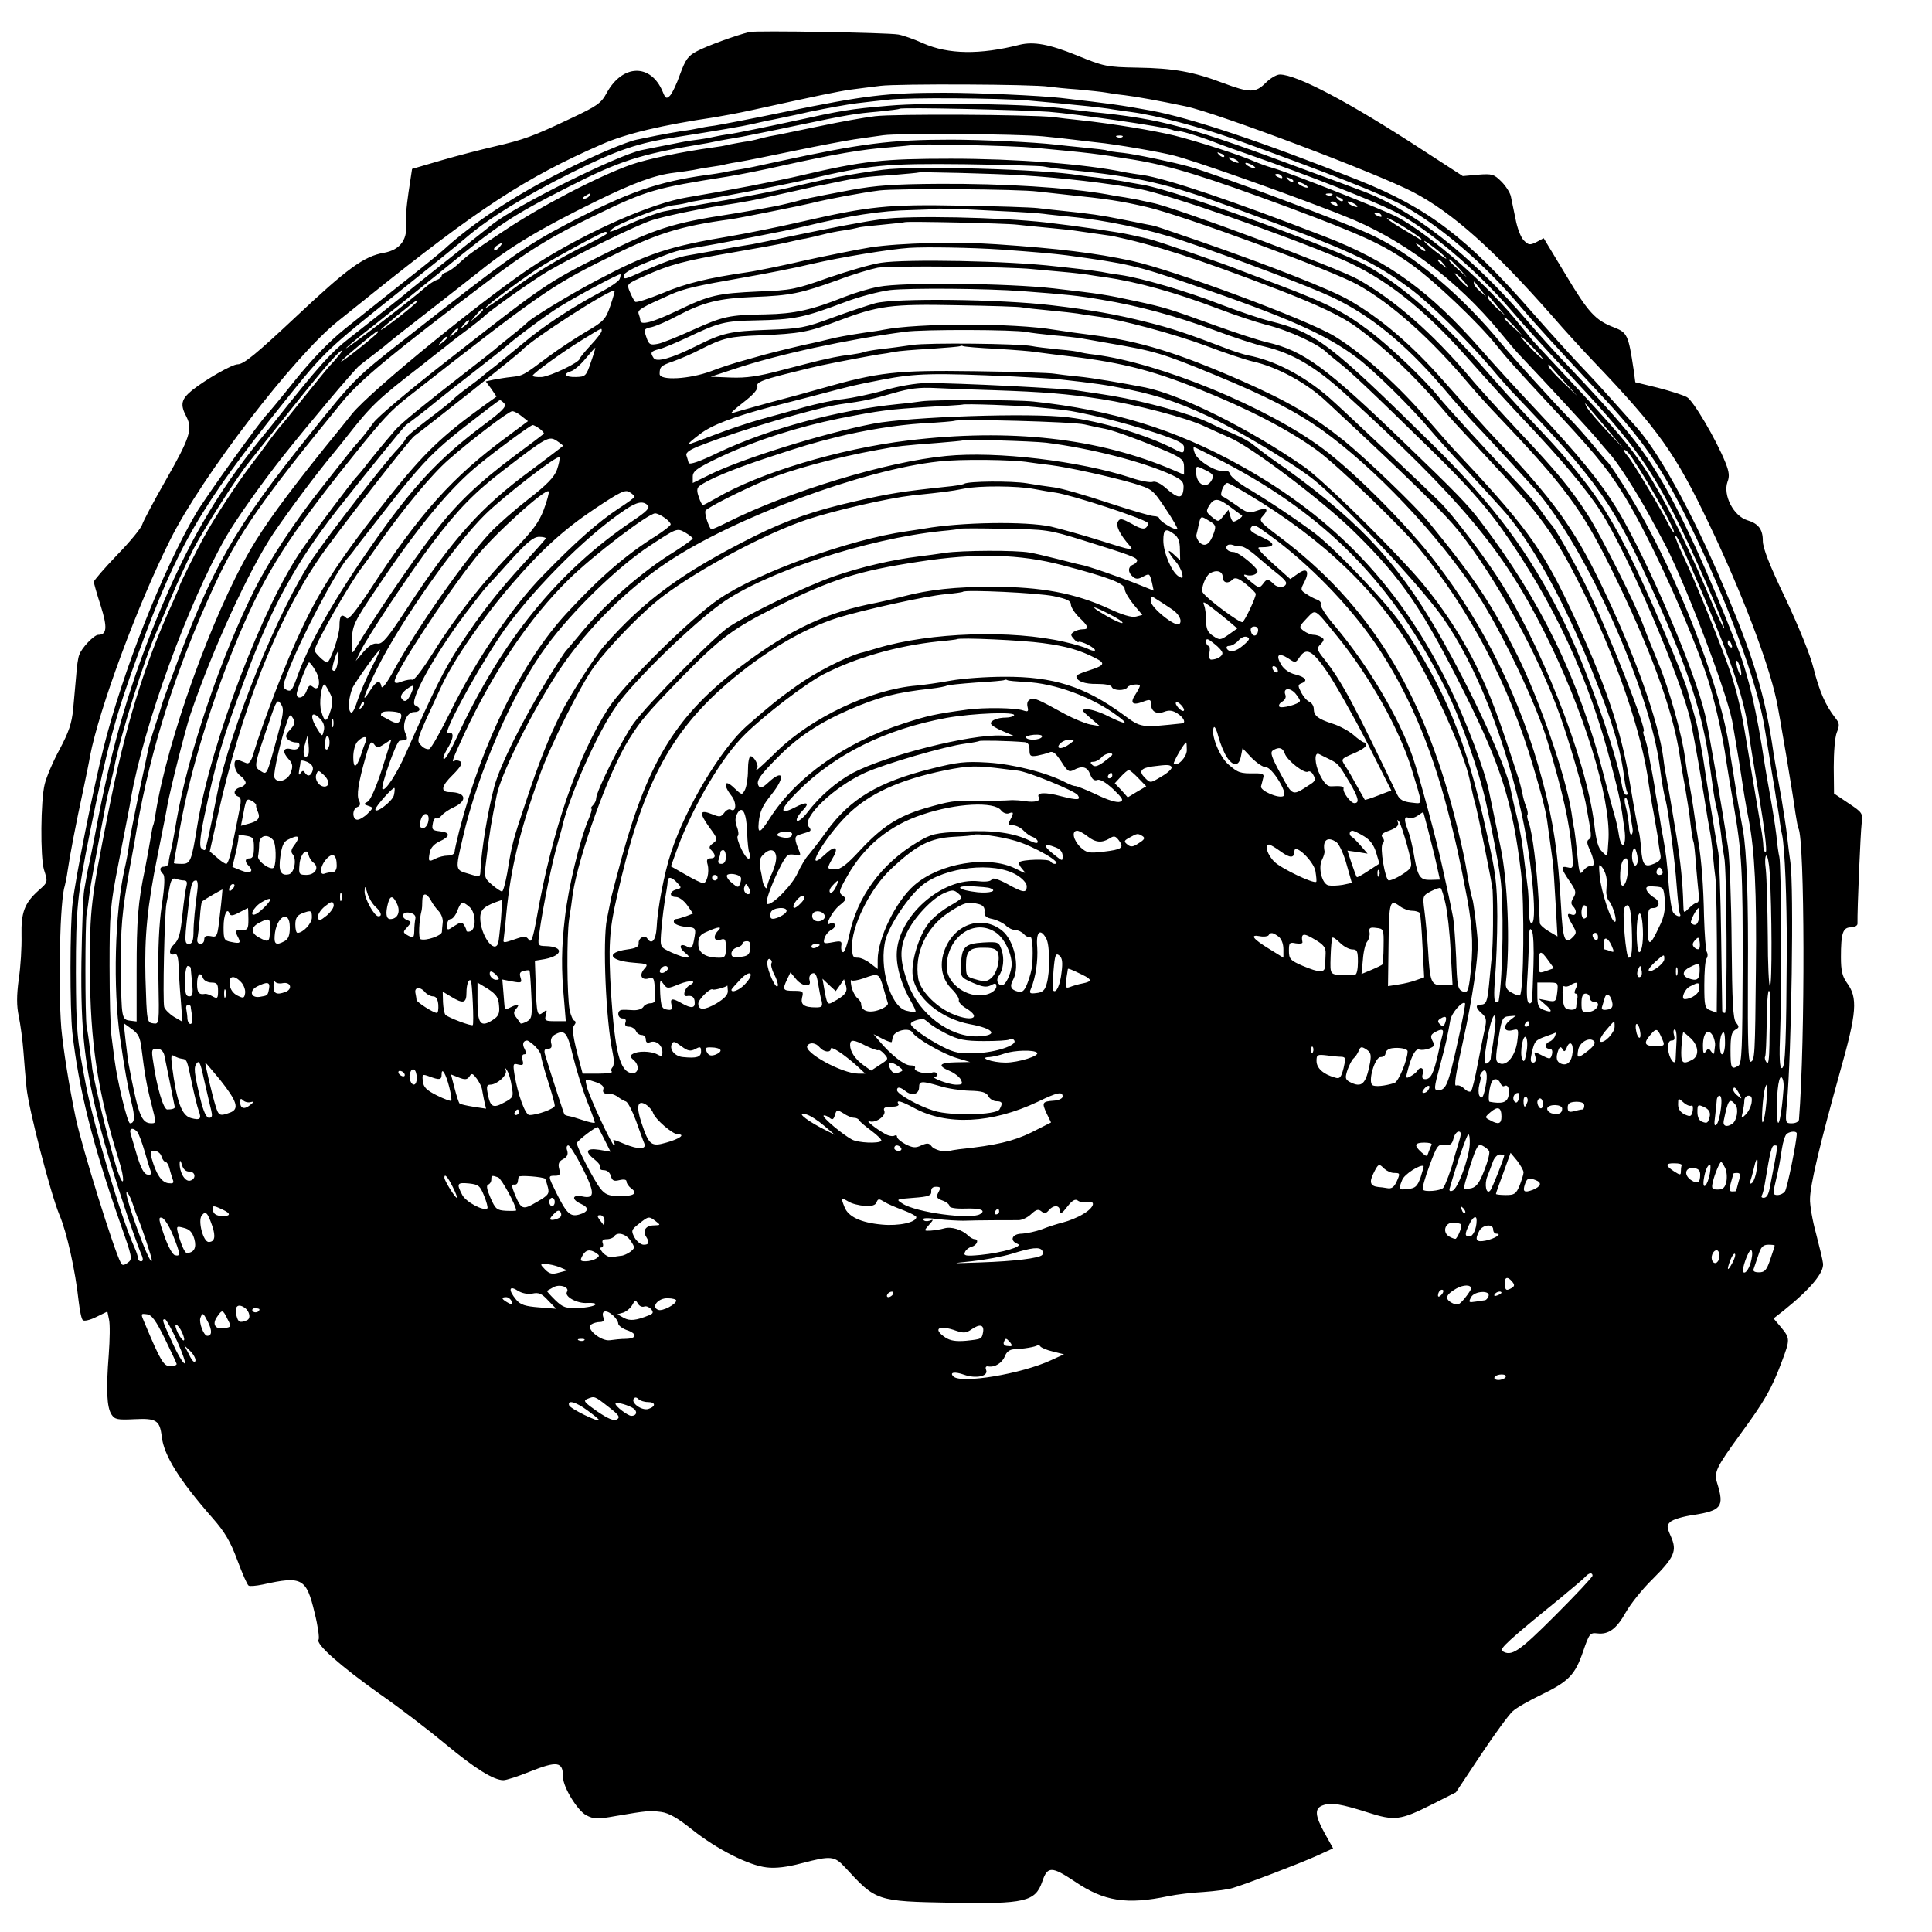 <?xml version="1.0" standalone="no"?>
<!DOCTYPE svg PUBLIC "-//W3C//DTD SVG 20010904//EN"
 "http://www.w3.org/TR/2001/REC-SVG-20010904/DTD/svg10.dtd">
<svg version="1.0" xmlns="http://www.w3.org/2000/svg"
 width="700pt" height="700pt" viewBox="0 0 700 700"
 preserveAspectRatio="xMidYMid meet">
<g transform="translate(0,700) scale(0.1,-0.1)"
fill="#000000" stroke="none">
<path d="M2715 6884 c-49 -12 -153 -50 -189 -69 -33 -17 -42 -30 -62 -84 -12
-35 -29 -70 -37 -78 -12 -12 -16 -10 -26 15 -43 103 -146 100 -203 -5 -20 -37
-34 -47 -132 -93 -133 -63 -167 -76 -276 -101 -47 -11 -133 -33 -191 -50
l-106 -31 -13 -86 c-7 -48 -11 -94 -10 -102 10 -65 -18 -105 -79 -116 -72 -12
-134 -58 -317 -230 -146 -137 -191 -174 -213 -174 -20 0 -116 -55 -165 -94
-40 -33 -44 -52 -20 -97 22 -44 12 -76 -76 -230 -43 -75 -81 -147 -85 -160 -4
-13 -45 -63 -91 -110 -46 -48 -84 -92 -84 -97 0 -5 11 -44 25 -87 25 -79 22
-105 -9 -105 -15 0 -61 -48 -69 -73 -4 -9 -9 -43 -11 -75 -3 -31 -8 -86 -11
-122 -5 -51 -16 -83 -49 -145 -24 -44 -48 -101 -54 -126 -15 -60 -16 -264 -3
-309 15 -47 15 -46 -20 -77 -50 -45 -63 -79 -61 -163 1 -41 -3 -112 -10 -157
-8 -62 -8 -96 0 -135 6 -29 14 -87 17 -128 3 -41 8 -100 11 -130 7 -75 87
-384 119 -461 27 -63 58 -202 70 -314 4 -33 10 -64 15 -68 4 -5 26 0 48 11
l41 20 6 -29 c4 -16 3 -73 -1 -127 -10 -128 -7 -191 10 -217 12 -18 21 -20 83
-17 79 4 92 -4 99 -63 8 -69 64 -158 184 -295 44 -50 65 -85 90 -153 18 -48
36 -90 41 -92 4 -3 27 -1 51 4 143 32 158 23 188 -103 12 -48 18 -91 14 -97
-10 -16 79 -95 221 -196 72 -50 179 -132 239 -182 106 -88 174 -131 210 -131
10 0 51 13 93 30 103 41 123 38 123 -19 0 -36 52 -121 84 -138 27 -14 40 -15
106 -3 117 20 123 20 165 15 29 -4 60 -22 114 -65 88 -70 204 -129 269 -136
31 -4 74 1 126 15 107 28 119 27 158 -15 112 -122 113 -123 385 -128 266 -5
304 4 329 76 19 57 34 57 118 1 106 -72 188 -85 340 -53 29 6 86 13 127 15 41
3 88 9 104 14 48 14 241 88 306 117 l59 27 -30 54 c-36 65 -38 91 -7 102 30
11 66 5 163 -26 97 -31 117 -29 234 30 l85 43 91 137 c50 75 102 146 115 157
13 12 60 39 104 60 99 48 122 72 151 157 22 64 25 68 51 65 41 -5 70 16 104
77 17 30 60 84 96 119 80 80 90 103 67 155 -15 34 -16 40 -2 53 8 8 46 20 84
25 101 16 112 30 86 114 -13 41 -5 57 86 182 85 116 111 161 148 260 30 80 30
84 -3 124 l-27 32 37 29 c97 78 147 138 142 171 -1 12 -13 60 -25 107 -13 47
-23 104 -22 127 1 52 36 198 108 457 62 219 66 271 25 326 -16 23 -21 43 -21
92 0 87 7 108 36 108 13 0 24 6 24 13 -1 53 11 330 15 362 5 39 3 41 -48 75
l-52 35 -1 95 c0 54 4 108 11 126 11 27 10 34 -7 55 -34 44 -56 94 -77 177
-12 49 -54 152 -102 254 -58 121 -82 182 -82 209 0 41 -16 62 -56 74 -50 15
-89 91 -72 139 8 20 6 36 -7 69 -34 85 -118 227 -140 238 -12 7 -59 22 -105
34 l-82 20 -6 45 c-19 127 -23 135 -72 154 -67 26 -92 53 -175 192 l-79 131
-26 -14 c-24 -12 -29 -11 -46 6 -11 11 -24 45 -30 78 -7 32 -14 69 -17 82 -3
13 -18 37 -34 53 -27 27 -34 29 -85 25 l-55 -5 -145 94 c-268 175 -457 274
-518 274 -12 0 -35 -14 -51 -30 -37 -37 -57 -37 -154 -1 -108 41 -179 54 -312
56 -110 2 -120 4 -220 45 -99 40 -155 50 -205 38 -145 -37 -259 -35 -350 5
-33 15 -73 29 -90 32 -40 7 -515 15 -540 9z m1085 -198 c14 -2 61 -7 105 -10
44 -4 89 -9 100 -11 11 -2 42 -7 70 -10 41 -5 125 -20 220 -40 115 -24 695
-243 825 -311 142 -74 292 -208 504 -449 43 -50 111 -124 150 -165 235 -246
298 -335 419 -590 117 -244 214 -500 243 -635 9 -38 63 -360 69 -410 4 -27 9
-53 11 -56 23 -39 25 -767 2 -1056 -1 -7 -12 -13 -26 -13 -23 0 -24 1 -18 68
17 181 26 789 13 877 -3 22 -9 65 -12 95 -3 30 -13 91 -20 135 -23 129 -25
137 -35 205 -27 170 -65 300 -152 510 -117 285 -246 526 -337 630 -52 59 -158
177 -181 200 -50 52 -136 147 -200 220 -235 269 -376 377 -630 478 -343 137
-607 225 -748 251 -115 21 -146 25 -327 46 -81 9 -304 19 -425 19 -208 0 -287
-10 -575 -69 -115 -24 -230 -46 -255 -50 -25 -3 -52 -8 -60 -10 -8 -2 -35 -7
-60 -10 -25 -4 -65 -11 -90 -16 -25 -5 -58 -12 -73 -15 -36 -7 -157 -58 -265
-113 -179 -90 -328 -188 -437 -288 -11 -10 -76 -63 -145 -117 -69 -55 -164
-130 -211 -168 -56 -45 -118 -109 -180 -186 -51 -64 -97 -119 -100 -122 -20
-17 -225 -302 -260 -362 -122 -209 -265 -573 -334 -848 -38 -152 -101 -467
-112 -562 -10 -81 -10 -383 -1 -468 23 -205 74 -408 174 -693 43 -122 45 -129
27 -142 -14 -10 -20 -11 -25 -1 -24 42 -141 418 -164 527 -24 115 -45 249 -52
324 -12 157 -5 465 13 517 2 7 7 31 10 53 7 50 30 171 57 295 11 52 22 106 24
120 33 171 172 548 291 785 114 229 449 665 607 791 45 36 95 76 111 89 398
320 570 432 845 552 88 39 220 70 409 98 24 4 85 15 135 26 236 52 314 68 356
74 25 3 74 10 110 14 61 8 556 6 610 -3z m-75 -50 c44 -4 98 -9 120 -11 22 -2
67 -7 100 -10 33 -4 71 -8 85 -11 14 -2 45 -7 70 -10 90 -12 248 -54 375 -99
342 -123 539 -201 613 -242 133 -74 292 -211 416 -358 50 -59 124 -141 291
-320 158 -169 225 -267 325 -470 137 -279 249 -583 274 -745 3 -19 8 -46 10
-60 2 -14 10 -59 16 -100 7 -41 14 -82 15 -92 2 -9 7 -38 11 -65 3 -26 8 -57
11 -68 10 -48 17 -234 17 -410 -2 -339 -5 -435 -18 -435 -8 0 -10 38 -6 137 6
150 4 596 -3 628 -3 11 -8 47 -11 80 -4 33 -14 96 -22 140 -8 44 -17 96 -20
115 -29 193 -59 324 -99 425 -106 273 -207 493 -287 624 -68 112 -131 188
-332 401 -45 47 -108 117 -140 155 -207 242 -422 410 -613 478 -21 8 -99 37
-173 64 -447 167 -538 192 -800 218 -36 4 -76 9 -90 11 -109 17 -499 24 -640
11 -142 -12 -169 -17 -351 -57 -97 -21 -196 -41 -220 -45 -24 -3 -51 -8 -59
-10 -8 -2 -33 -7 -55 -10 -23 -3 -52 -7 -65 -10 -91 -18 -128 -25 -146 -29
-88 -19 -451 -199 -539 -268 -5 -4 -71 -56 -145 -115 -74 -59 -141 -112 -148
-118 -7 -5 -18 -15 -25 -21 -12 -10 -138 -110 -206 -163 -63 -49 -110 -102
-266 -299 -5 -7 -15 -18 -20 -25 -172 -207 -278 -383 -388 -642 -115 -273
-181 -500 -242 -825 -9 -47 -19 -96 -22 -110 -6 -26 -7 -31 -18 -95 -4 -22 -8
-139 -10 -260 -3 -253 11 -380 70 -606 28 -110 116 -381 150 -461 4 -11 3 -18
-4 -18 -6 0 -11 5 -11 11 0 6 -6 25 -14 42 -47 105 -145 432 -175 587 -33 170
-35 195 -36 405 0 233 5 281 51 510 65 321 93 422 175 647 142 390 224 532
528 911 147 184 153 189 421 403 102 81 210 168 240 194 79 68 213 151 382
235 165 82 241 108 383 129 139 22 234 38 273 47 26 6 57 13 70 15 13 3 74 15
135 29 62 13 139 27 172 31 33 4 85 10 115 13 67 8 396 6 505 -3z m75 -41
c102 -8 416 -54 446 -65 13 -5 24 -8 24 -6 0 5 70 -16 125 -37 22 -9 81 -30
130 -47 218 -76 444 -165 525 -205 121 -61 298 -211 425 -359 46 -54 120 -135
205 -226 223 -238 287 -324 384 -510 64 -123 189 -410 183 -417 -2 -2 -32 63
-66 144 -73 172 -159 341 -224 439 -52 78 -109 145 -276 323 -64 68 -120 129
-126 135 -5 6 -28 34 -50 61 -108 137 -319 322 -441 388 -53 28 -391 161 -454
179 -19 5 -48 16 -65 23 -48 22 -203 72 -290 94 -75 18 -216 42 -345 56 -30 3
-73 8 -95 11 -87 9 -574 12 -645 3 -41 -5 -129 -21 -195 -35 -66 -14 -133 -27
-150 -31 -34 -6 -40 -7 -75 -16 -14 -4 -38 -9 -55 -11 -16 -3 -41 -7 -55 -10
-14 -4 -38 -8 -55 -10 -116 -16 -240 -42 -300 -63 -120 -43 -326 -150 -460
-240 -115 -76 -127 -85 -160 -115 -16 -16 -38 -31 -47 -34 -10 -3 -18 -9 -18
-14 0 -5 -8 -11 -17 -14 -10 -3 -29 -16 -43 -28 -39 -36 -292 -230 -286 -219
4 5 46 40 94 77 48 38 157 125 242 194 216 177 263 208 470 313 182 93 260
118 470 153 25 4 47 8 50 9 22 5 81 15 110 20 19 4 107 21 195 40 191 40 210
43 300 51 39 4 72 8 74 10 6 6 445 -4 541 -11z m-20 -89 c30 -3 80 -8 110 -12
30 -4 69 -8 85 -10 63 -6 232 -35 280 -48 74 -19 368 -123 545 -191 19 -7 50
-19 69 -27 207 -80 409 -231 567 -423 27 -33 60 -72 74 -86 95 -100 252 -270
276 -299 16 -19 37 -44 47 -55 28 -30 99 -142 140 -217 20 -37 41 -75 46 -85
72 -126 232 -543 257 -665 5 -28 25 -145 29 -173 11 -73 18 -119 31 -185 22
-115 29 -261 26 -540 -3 -314 -4 -332 -19 -337 -9 -3 -11 70 -10 309 2 282 -4
452 -18 531 -3 15 -7 39 -10 55 -3 15 -8 43 -11 62 -3 19 -9 60 -14 90 -5 30
-12 73 -15 95 -29 198 -159 547 -305 815 -47 86 -124 207 -139 220 -4 3 -26
30 -51 60 -25 30 -63 73 -85 95 -57 58 -207 224 -241 265 -149 182 -324 329
-477 400 -101 47 -564 220 -657 246 -62 17 -195 45 -240 50 -30 3 -57 7 -60 9
-3 2 -39 6 -80 10 -41 4 -88 9 -105 11 -77 9 -272 18 -380 18 -219 0 -324 -14
-625 -79 -95 -21 -101 -22 -141 -29 -19 -3 -43 -7 -54 -10 -11 -2 -40 -7 -65
-10 -178 -25 -284 -62 -503 -176 -155 -81 -215 -124 -596 -423 -172 -135 -178
-141 -334 -335 -277 -344 -360 -488 -502 -878 -20 -54 -38 -103 -39 -109 -1
-5 -12 -39 -24 -75 -12 -36 -24 -76 -26 -90 -3 -14 -18 -88 -35 -165 -16 -77
-32 -158 -34 -180 -3 -22 -10 -60 -16 -85 -35 -157 -42 -429 -16 -610 15 -106
28 -179 41 -233 14 -55 12 -77 -5 -77 -9 0 -45 147 -56 230 -2 19 -8 58 -11
85 -4 28 -7 142 -7 255 0 189 2 218 32 370 39 202 39 198 45 235 46 265 207
709 345 950 35 61 126 190 205 290 86 109 260 316 278 330 7 6 33 26 58 45 25
19 47 37 50 40 3 3 66 53 140 110 74 58 160 125 190 149 108 87 218 153 418
251 138 68 216 96 284 104 26 3 58 8 70 10 13 3 41 8 63 11 22 3 47 7 55 10 8
2 31 6 50 9 19 3 109 21 200 40 91 19 188 37 215 41 28 4 75 11 105 15 57 8
485 5 580 -4z m287 -2 c-3 -3 -12 -4 -19 -1 -8 3 -5 6 6 6 11 1 17 -2 13 -5z
m-322 -39 c203 -19 223 -21 365 -44 132 -22 258 -61 560 -173 270 -101 340
-133 441 -204 83 -59 245 -212 314 -299 35 -44 66 -78 180 -201 162 -173 212
-233 267 -319 87 -134 231 -444 307 -659 28 -79 63 -229 76 -326 4 -25 15 -94
26 -155 30 -173 34 -238 33 -598 -1 -280 -3 -340 -15 -348 -26 -16 -29 -10
-29 56 0 50 4 66 17 74 15 8 15 11 3 26 -11 13 -14 73 -16 288 -1 150 -7 306
-13 347 -23 152 -72 436 -83 480 -38 163 -207 558 -318 744 -59 97 -139 196
-299 366 -65 69 -151 163 -192 210 -188 215 -338 324 -569 413 -336 130 -570
209 -660 223 -25 3 -54 8 -65 10 -144 30 -395 49 -630 49 -245 0 -318 -8 -540
-60 -84 -20 -282 -58 -415 -80 -128 -21 -356 -121 -540 -237 -164 -103 -607
-463 -675 -548 -11 -14 -56 -70 -101 -125 -141 -176 -216 -279 -267 -367 -140
-241 -301 -690 -343 -954 -3 -21 -7 -41 -9 -44 -2 -3 -6 -26 -10 -50 -4 -25
-13 -74 -20 -110 -25 -119 -30 -183 -30 -368 l0 -183 -24 3 c-30 4 -31 9 -33
183 -1 155 3 207 33 375 12 63 23 126 25 140 50 288 143 580 279 875 87 189
174 314 466 670 64 78 181 175 520 431 151 115 235 167 402 247 180 87 211 96
472 137 39 6 129 24 200 40 190 42 289 59 385 66 47 4 86 8 88 9 6 5 366 -3
437 -10z m690 -33 c-3 -3 -11 0 -18 7 -9 10 -8 11 6 5 10 -3 15 -9 12 -12z
m45 -12 c8 -5 11 -10 5 -10 -5 0 -17 5 -25 10 -8 5 -10 10 -5 10 6 0 17 -5 25
-10z m-700 -23 c14 -3 54 -9 90 -12 257 -26 357 -49 600 -138 426 -156 502
-191 641 -294 71 -53 204 -184 289 -283 30 -36 64 -74 75 -86 319 -333 372
-408 525 -750 116 -258 170 -425 194 -601 3 -24 9 -62 12 -85 3 -24 9 -59 14
-78 5 -19 12 -62 16 -95 3 -33 9 -69 11 -80 10 -40 12 -565 3 -565 -6 0 -10 3
-10 8 0 4 -2 126 -4 272 -2 146 -7 281 -10 300 -11 60 -45 273 -51 315 -3 22
-8 51 -11 65 -2 14 -7 39 -10 55 -2 17 -12 55 -21 85 -9 30 -17 61 -19 68 -5
27 -90 231 -156 377 -84 185 -142 287 -224 390 -59 75 -91 111 -218 245 -28
30 -87 96 -130 145 -155 178 -298 305 -426 378 -116 66 -686 273 -817 297 -32
5 -67 12 -79 14 -12 2 -45 7 -75 11 -30 3 -65 8 -79 10 -127 22 -597 35 -710
20 -108 -14 -204 -32 -345 -66 -44 -10 -145 -30 -225 -44 -80 -14 -156 -27
-170 -30 -14 -3 -38 -8 -55 -11 -16 -3 -61 -19 -100 -35 -99 -43 -102 -44 -90
-31 18 20 175 81 223 88 26 3 49 8 52 9 3 2 26 6 50 10 67 10 294 54 387 75
224 53 285 58 568 55 143 -2 271 -6 285 -8z m760 3 c8 -5 11 -10 5 -10 -5 0
-17 5 -25 10 -8 5 -10 10 -5 10 6 0 17 -5 25 -10z m-840 -35 c149 -9 317 -29
430 -50 108 -21 513 -162 728 -253 159 -68 298 -177 462 -362 87 -98 151 -168
200 -220 132 -138 230 -255 281 -335 100 -158 292 -608 325 -760 6 -28 22
-114 28 -150 3 -16 12 -73 21 -125 8 -52 17 -106 20 -120 3 -14 8 -52 11 -85
3 -33 7 -71 9 -83 4 -25 6 -181 6 -374 l-1 -117 -22 8 c-21 8 -23 14 -23 92 0
46 3 89 8 96 5 7 5 17 1 24 -4 7 -8 64 -10 128 -2 109 -9 203 -20 268 -2 15
-6 42 -9 58 -2 17 -7 48 -10 70 -3 22 -10 63 -15 90 -6 28 -12 68 -15 90 -10
79 -57 249 -97 344 -22 53 -46 113 -53 133 -28 77 -155 329 -200 399 -63 98
-115 161 -255 309 -64 69 -144 156 -176 195 -135 159 -272 279 -404 353 -75
42 -665 262 -745 277 -22 5 -44 9 -50 11 -5 1 -28 5 -50 9 -22 3 -51 8 -65 11
-144 25 -372 39 -605 38 -168 -1 -232 -6 -320 -22 -159 -30 -166 -32 -210 -44
-22 -5 -49 -12 -60 -14 -41 -8 -131 -24 -170 -30 -209 -32 -274 -53 -465 -149
-196 -98 -209 -107 -560 -382 -135 -105 -255 -206 -267 -225 -13 -18 -35 -47
-50 -64 -16 -17 -40 -47 -54 -65 -15 -19 -55 -70 -90 -114 -92 -116 -185 -258
-235 -358 -122 -242 -242 -596 -284 -837 -12 -71 -19 -107 -25 -130 -2 -8 -4
-21 -4 -27 -1 -7 -8 -13 -16 -13 -17 0 -19 -12 -4 -27 7 -7 6 -41 -5 -114 -10
-69 -14 -158 -12 -267 3 -161 3 -163 -18 -160 -24 3 -24 5 -29 165 -4 151 7
261 44 444 17 85 33 165 35 179 12 65 65 275 84 332 79 233 211 521 301 656
55 81 153 213 219 292 8 10 29 35 45 56 91 116 112 136 271 259 21 17 61 48
89 70 27 22 68 53 90 69 22 17 42 33 45 36 15 18 180 135 238 169 104 60 321
167 377 184 45 14 162 39 240 51 99 15 130 21 225 43 58 13 116 26 130 29 14
2 45 9 70 14 70 15 108 20 205 26 50 4 91 8 93 9 4 3 277 -4 372 -10z m945 -5
c3 -6 -1 -7 -9 -4 -18 7 -21 14 -7 14 6 0 13 -4 16 -10z m40 -18 c-3 -3 -11 0
-18 7 -9 10 -8 11 6 5 10 -3 15 -9 12 -12z m45 -12 c8 -5 11 -10 5 -10 -5 0
-17 5 -25 10 -8 5 -10 10 -5 10 6 0 17 -5 25 -10z m-970 -24 c19 -2 64 -7 100
-11 154 -16 199 -23 295 -45 133 -31 668 -228 765 -282 123 -69 262 -193 403
-360 26 -31 73 -83 104 -115 241 -253 303 -336 408 -548 142 -288 227 -518
251 -683 3 -20 11 -71 19 -112 7 -41 17 -102 20 -135 4 -33 9 -63 11 -66 2 -3
6 -41 9 -85 4 -43 8 -91 10 -106 2 -16 -1 -28 -6 -28 -5 0 -18 -9 -29 -20 -20
-20 -20 -20 -21 13 -2 78 -10 154 -24 242 -22 133 -27 165 -35 205 -5 25 -11
61 -13 80 -17 136 -107 388 -227 635 -98 202 -173 306 -382 526 -29 30 -121
133 -187 208 -115 131 -230 229 -342 293 -67 39 -291 127 -554 218 -66 22
-127 44 -135 46 -8 3 -26 8 -40 10 -14 3 -56 11 -95 19 -75 15 -117 21 -205
30 -30 3 -75 8 -100 11 -25 3 -151 7 -280 9 -263 5 -330 -2 -575 -58 -82 -19
-197 -42 -255 -52 -228 -38 -301 -62 -490 -162 -97 -51 -238 -137 -250 -152
-3 -3 -27 -24 -55 -46 -27 -22 -55 -44 -61 -50 -6 -5 -46 -37 -89 -70 -169
-131 -251 -198 -273 -223 -34 -40 -53 -62 -97 -117 -21 -28 -42 -52 -45 -55
-9 -7 -151 -196 -194 -258 -143 -205 -332 -702 -381 -1002 -21 -131 -25 -140
-56 -140 -16 0 -29 1 -29 3 0 2 4 28 10 58 5 30 11 65 14 79 36 200 115 458
210 684 98 232 178 358 414 652 108 135 138 167 202 217 463 363 516 401 710
497 190 95 270 120 460 146 24 3 258 50 290 58 54 14 189 39 247 46 68 8 506
5 573 -4z m-1625 -16 c-3 -5 -12 -10 -18 -10 -7 0 -6 4 3 10 19 12 23 12 15 0z
m2692 4 c-3 -3 -12 -4 -19 -1 -8 3 -5 6 6 6 11 1 17 -2 13 -5z m38 -22 c-3 -3
-11 0 -18 7 -9 10 -8 11 6 5 10 -3 15 -9 12 -12z m-20 -12 c3 -6 -1 -7 -9 -4
-18 7 -21 14 -7 14 6 0 13 -4 16 -10z m65 0 c8 -5 11 -10 5 -10 -5 0 -17 5
-25 10 -8 5 -10 10 -5 10 6 0 17 -5 25 -10z m-1282 -25 c73 -3 143 -8 155 -10
12 -2 54 -6 92 -10 130 -12 289 -46 410 -87 183 -61 462 -167 540 -204 139
-65 265 -168 401 -326 48 -57 97 -112 108 -124 31 -31 203 -218 232 -251 183
-212 412 -724 448 -1003 7 -54 15 -99 21 -120 9 -33 34 -221 40 -310 4 -52 9
-98 12 -102 7 -13 -14 -9 -24 5 -6 6 -13 53 -17 102 -6 84 -10 114 -21 175 -3
14 -8 42 -11 64 -3 21 -8 48 -10 60 -2 11 -7 37 -9 56 -3 19 -8 44 -10 56 -3
12 -7 38 -11 59 -3 21 -10 49 -15 62 -5 13 -7 23 -4 23 15 0 -128 363 -206
522 -48 98 -116 217 -129 228 -3 3 -17 21 -30 40 -26 38 -61 78 -125 145 -90
94 -224 242 -251 275 -51 64 -180 187 -255 243 -89 67 -153 99 -319 162 -69
26 -134 51 -145 55 -53 22 -307 109 -335 115 -8 2 -36 8 -63 14 -43 10 -194
32 -307 45 -170 19 -494 26 -594 12 -67 -9 -177 -30 -321 -60 -66 -14 -133
-28 -150 -31 -16 -2 -41 -7 -55 -9 -27 -5 -124 -22 -176 -31 -37 -6 -90 -25
-167 -59 -67 -30 -67 -30 -67 -13 0 7 35 27 78 44 99 40 111 44 147 50 127 21
357 65 431 83 156 38 276 57 388 59 44 1 81 3 83 4 2 3 79 1 241 -8z m1377
-15 c3 -6 -1 -7 -9 -4 -18 7 -21 14 -7 14 6 0 13 -4 16 -10z m88 -46 c31 -19
57 -38 57 -40 0 -3 -6 -2 -12 3 -7 4 -37 22 -67 40 -30 18 -50 33 -45 33 5 0
35 -16 67 -36z m-1408 12 c17 -2 66 -7 110 -11 44 -4 87 -9 95 -10 8 -1 40 -6
70 -10 30 -4 62 -9 70 -10 155 -33 300 -79 600 -194 148 -57 234 -98 289 -139
97 -71 208 -176 302 -287 41 -48 28 -34 169 -185 191 -204 243 -276 339 -468
125 -250 222 -531 245 -715 4 -26 11 -71 17 -100 5 -29 12 -68 15 -87 2 -19 6
-47 9 -61 5 -21 1 -28 -21 -38 -35 -15 -43 -7 -48 54 -2 28 -6 57 -9 65 -3 8
-17 85 -31 170 -32 198 -92 371 -216 635 -106 224 -163 301 -429 584 -18 20
-54 61 -80 91 -111 131 -240 247 -346 312 -99 60 -583 240 -735 273 -129 28
-267 45 -490 60 -143 10 -348 5 -455 -11 -34 -5 -198 -38 -245 -49 -50 -12
-170 -37 -200 -41 -145 -21 -227 -41 -309 -76 -52 -21 -97 -36 -100 -31 -4 4
-13 21 -19 36 -12 28 -12 28 53 57 93 42 148 56 318 85 82 14 170 30 196 36
25 6 57 13 71 15 14 3 41 9 60 14 19 5 53 12 75 15 22 3 46 8 53 10 7 3 47 7
90 11 42 4 78 8 80 9 4 4 369 -4 407 -9z m-1485 -31 c0 -3 -31 -20 -69 -39
-106 -52 -201 -110 -290 -176 -44 -33 -81 -58 -81 -55 0 8 156 123 211 156 77
46 213 119 222 119 4 0 7 -2 7 -5z m3040 -92 c0 -2 -18 10 -40 27 -22 17 -40
34 -40 37 0 2 18 -10 40 -27 22 -17 40 -34 40 -37z m-3430 42 c-7 -9 -15 -13
-19 -10 -3 3 1 10 9 15 21 14 24 12 10 -5z m3354 -14 c-2 -3 -12 3 -22 13 -16
17 -16 18 5 5 12 -7 20 -15 17 -18z m-1539 5 c125 -9 193 -15 240 -21 221 -30
253 -37 450 -105 347 -119 488 -181 600 -265 65 -49 198 -180 270 -266 17 -20
71 -81 122 -135 50 -54 110 -119 132 -144 105 -114 228 -336 331 -595 72 -180
102 -279 115 -384 3 -24 8 -47 11 -52 3 -5 1 -9 -4 -9 -6 0 -13 17 -16 38 -24
131 -135 441 -217 604 -119 237 -246 407 -459 618 -383 378 -431 415 -600 457
-36 9 -117 37 -180 61 -120 47 -289 96 -362 106 -24 3 -54 8 -67 11 -14 2 -47
7 -75 10 -28 3 -69 8 -91 10 -168 20 -543 27 -633 13 -35 -5 -120 -30 -190
-54 -118 -42 -136 -46 -252 -50 -151 -7 -179 -13 -297 -70 -88 -42 -133 -54
-133 -35 0 5 -3 16 -6 24 -5 14 8 22 116 70 50 22 96 32 262 61 80 14 193 36
250 50 104 24 279 53 353 58 59 4 228 1 330 -6z m1606 -53 c13 -16 12 -17 -3
-4 -10 7 -18 15 -18 17 0 8 8 3 21 -13z m55 -15 l29 -33 -32 29 c-31 28 -38
36 -30 36 2 0 16 -15 33 -32z m-1546 -3 c25 -2 74 -7 110 -10 36 -3 76 -8 90
-10 14 -2 42 -7 62 -9 121 -18 252 -54 413 -115 60 -23 136 -48 170 -57 86
-21 195 -72 225 -104 3 -3 19 -16 35 -29 45 -34 129 -114 332 -313 137 -134
202 -207 265 -295 188 -266 315 -539 397 -858 29 -110 34 -135 47 -232 8 -62
-12 -76 -21 -15 -3 20 -10 51 -15 67 -5 17 -23 82 -39 145 -89 347 -228 634
-447 921 -47 62 -89 105 -275 284 -286 276 -365 334 -499 365 -30 7 -113 34
-185 60 -171 62 -184 66 -290 89 -111 24 -125 26 -297 46 -168 19 -547 23
-634 6 -34 -6 -90 -23 -125 -37 -118 -47 -181 -61 -284 -63 -134 -2 -155 -7
-266 -57 -53 -24 -109 -47 -126 -50 -27 -5 -32 -3 -41 24 -10 29 -9 31 20 37
16 4 58 22 91 40 95 50 151 64 277 69 135 5 171 13 305 61 55 21 120 40 145
45 45 8 474 4 560 -5z m-1495 -36 c-3 -8 -35 -30 -72 -49 -95 -50 -208 -124
-278 -184 -34 -28 -78 -64 -99 -81 -21 -16 -44 -34 -50 -40 -6 -5 -29 -23 -51
-39 -22 -16 -44 -34 -50 -40 -5 -7 -47 -40 -92 -74 -46 -35 -83 -66 -83 -71 0
-4 -13 -20 -28 -37 -46 -47 -246 -305 -308 -396 -123 -181 -300 -617 -348
-858 -27 -139 -40 -196 -43 -199 -2 -3 -8 0 -14 6 -7 7 -4 41 11 114 42 199
65 280 147 499 96 259 182 417 334 612 92 117 241 301 250 308 33 24 78 59
103 80 17 14 83 66 146 115 63 49 117 92 120 95 14 15 141 110 185 137 66 41
219 123 223 119 1 -2 0 -9 -3 -17z m3055 -4 c13 -14 21 -25 18 -25 -2 0 -15
11 -28 25 -13 14 -21 25 -18 25 2 0 15 -11 28 -25z m65 -35 l20 -25 -22 19
c-13 11 -23 24 -23 29 0 6 1 8 3 6 1 -2 11 -15 22 -29z m-1660 -5 c158 -12
201 -16 287 -31 134 -22 268 -59 407 -110 69 -26 152 -53 184 -60 100 -24 184
-73 293 -173 415 -378 570 -563 718 -858 143 -284 241 -600 234 -752 -2 -34
-4 -61 -6 -61 -2 0 -10 6 -17 14 -15 14 -21 37 -29 101 -29 238 -200 670 -361
910 -64 95 -150 206 -192 250 -51 51 -364 347 -408 385 -94 81 -199 135 -296
153 -13 3 -42 12 -64 20 -159 61 -212 78 -300 100 -111 28 -201 44 -345 61
-185 22 -570 27 -640 7 -25 -7 -94 -30 -154 -52 -99 -37 -118 -40 -234 -44
-137 -5 -164 -11 -262 -60 -86 -43 -142 -59 -152 -42 -13 20 -10 24 20 32 15
3 61 23 102 42 115 55 137 60 247 62 142 3 175 10 326 67 50 19 123 38 162 43
74 8 347 6 480 -4z m-1494 -54 c-16 -47 -24 -56 -86 -92 -37 -22 -100 -63
-139 -92 -91 -68 -90 -68 -134 -73 -20 -2 -49 -7 -65 -10 l-27 -6 20 -27 19
-28 -42 -30 c-157 -113 -221 -175 -348 -334 -170 -213 -246 -328 -317 -480
-54 -112 -140 -338 -173 -447 -8 -29 -17 -41 -26 -37 -7 3 -20 8 -28 11 -23 9
-19 -39 5 -56 11 -8 20 -20 20 -26 0 -6 -9 -14 -20 -17 -23 -6 -27 -25 -7 -33
12 -4 12 -15 1 -67 -7 -34 -18 -88 -24 -119 -6 -32 -15 -58 -20 -58 -5 0 -20
10 -34 23 l-26 22 29 130 c84 378 212 704 366 930 56 83 327 431 346 445 54
40 378 297 389 310 34 39 326 227 337 217 1 -2 -6 -27 -16 -56z m3214 -1 l30
-35 -32 29 c-18 17 -33 34 -33 40 0 5 1 7 3 5 1 -2 16 -20 32 -39z m-3915 16
c0 -2 -29 -27 -65 -55 -36 -28 -65 -49 -65 -46 0 4 121 104 128 105 1 0 2 -2
2 -4z m2195 -20 c11 -2 56 -7 99 -11 43 -4 88 -9 100 -11 12 -2 41 -7 66 -10
84 -10 285 -64 400 -107 63 -24 140 -50 170 -57 89 -20 195 -78 266 -145 317
-295 426 -403 480 -470 135 -170 289 -450 367 -670 31 -86 81 -259 92 -313 23
-126 23 -125 11 -134 -7 -4 -6 -15 1 -30 19 -40 23 -69 8 -66 -8 2 -20 -6 -28
-16 -13 -18 -15 -13 -22 55 -4 40 -9 83 -11 94 -3 11 -7 38 -10 60 -19 128
-116 409 -196 570 -94 188 -153 277 -323 485 -47 57 -227 230 -305 293 -111
89 -201 142 -373 218 -231 101 -365 142 -532 164 -55 7 -107 14 -144 20 -148
25 -494 25 -621 0 -13 -3 -42 -7 -65 -10 -71 -11 -99 -16 -135 -25 -19 -5 -46
-11 -60 -14 -23 -4 -137 -32 -170 -41 -8 -2 -40 -11 -71 -20 -31 -8 -87 -26
-123 -40 -78 -29 -186 -35 -186 -10 0 26 4 30 50 46 25 9 70 28 100 44 79 40
103 46 215 50 143 6 175 12 278 51 150 57 195 63 437 58 118 -2 224 -5 235 -8z
m-1955 -9 c0 -2 -10 -12 -22 -23 l-23 -19 19 23 c18 21 26 27 26 19z m3736
-59 l29 -33 -32 29 c-31 28 -38 36 -30 36 2 0 16 -15 33 -32z m-3786 18 c0 -2
-8 -10 -17 -17 -16 -13 -17 -12 -4 4 13 16 21 21 21 13z m-40 -30 c0 -2 -8
-10 -17 -17 -16 -13 -17 -12 -4 4 13 16 21 21 21 13z m520 -5 c0 -5 -18 -29
-40 -52 -22 -24 -40 -46 -40 -49 0 -13 -105 -63 -137 -66 -18 -1 -33 1 -33 5
1 8 109 87 185 133 69 42 65 41 65 29z m1540 -4 c14 -3 57 -8 97 -12 39 -3 82
-8 95 -10 13 -2 61 -11 108 -19 164 -28 191 -36 378 -113 192 -79 296 -133
392 -201 194 -140 414 -372 561 -592 86 -130 217 -403 257 -540 56 -189 78
-287 88 -397 5 -58 4 -61 -15 -56 -28 7 -26 -3 6 -50 23 -33 25 -41 14 -59 -9
-15 -10 -23 -2 -31 16 -16 13 -37 -4 -31 -19 8 -19 -1 2 -37 16 -27 16 -30 0
-46 -27 -27 -35 -6 -41 112 -11 194 -27 305 -67 455 -77 291 -208 560 -388
794 -97 128 -290 322 -406 409 -201 151 -592 312 -829 342 -27 3 -52 8 -55 9
-3 2 -38 7 -77 10 -39 4 -82 9 -95 12 -46 9 -375 13 -434 4 -33 -5 -85 -12
-115 -15 -30 -4 -58 -9 -61 -11 -3 -2 -24 -6 -45 -9 -21 -2 -50 -7 -64 -10
-14 -3 -36 -8 -50 -11 -14 -3 -75 -19 -137 -35 -86 -23 -129 -29 -185 -27
l-73 3 85 28 c158 53 414 108 620 135 66 9 394 8 440 -1z m-2350 0 c0 -6 -127
-107 -134 -107 -6 0 125 110 132 110 1 0 2 -1 2 -3z m250 -21 c0 -2 -8 -10
-17 -17 -16 -13 -17 -12 -4 4 13 16 21 21 21 13z m3935 -36 c21 -22 37 -40 34
-40 -3 0 -23 18 -44 40 -21 22 -37 40 -34 40 3 0 23 -18 44 -40z m-1942 -4
c65 -4 126 -9 135 -11 9 -1 44 -6 77 -10 227 -25 337 -52 522 -126 173 -69
322 -146 424 -220 74 -54 300 -271 369 -354 184 -222 328 -496 416 -795 31
-105 42 -147 49 -190 4 -30 16 -116 20 -145 3 -16 7 -86 11 -154 l7 -124 -32
19 c-17 10 -31 23 -32 29 0 5 -2 41 -4 80 -7 123 -23 249 -36 284 -5 13 -7 26
-5 28 3 3 1 16 -4 29 -6 14 -12 36 -14 49 -3 14 -9 39 -15 57 -74 229 -101
301 -153 407 -59 120 -143 243 -231 340 -128 141 -336 342 -395 382 -200 138
-442 258 -572 285 -87 17 -193 35 -245 40 -33 3 -71 8 -85 10 -14 3 -144 7
-290 9 -283 4 -346 -3 -556 -63 -38 -11 -122 -34 -187 -51 -65 -18 -126 -35
-135 -38 -9 -3 9 14 40 38 38 29 55 49 52 60 -4 13 16 22 103 44 60 15 117 29
128 31 71 15 185 36 210 40 17 2 41 6 55 9 14 3 72 8 130 11 58 4 107 8 109
10 2 2 7 2 10 0 3 -2 59 -7 124 -10z m-1472 -48 c-17 -51 -20 -53 -54 -54 -40
-1 -49 11 -18 21 11 3 35 24 53 46 18 21 33 39 35 39 1 0 -6 -24 -16 -52z
m-917 20 c-10 -13 -23 -27 -29 -33 -5 -5 -46 -55 -90 -110 -44 -55 -82 -102
-85 -105 -4 -3 -19 -23 -36 -45 -42 -57 -40 -55 -82 -110 -46 -61 -119 -172
-157 -240 -31 -55 -95 -183 -95 -190 0 -2 -11 -28 -24 -57 -104 -227 -173
-452 -234 -763 -63 -316 -67 -352 -66 -565 0 -266 28 -449 106 -698 20 -64 18
-100 -2 -46 -22 57 -87 321 -96 384 -1 14 -6 48 -9 75 -3 28 -8 61 -11 75 -6
33 -6 378 0 410 3 14 7 45 10 70 5 38 15 95 62 340 3 14 9 41 14 60 5 19 11
46 14 60 19 105 111 399 155 495 5 11 28 65 51 120 23 55 60 135 82 178 37 71
158 261 200 312 9 11 73 92 143 180 122 154 184 225 194 225 2 0 -4 -10 -15
-22z m4441 -88 l50 -55 -52 50 c-29 27 -53 54 -53 59 0 5 1 7 3 5 1 -2 25 -29
52 -59z m-1995 16 c74 -4 149 -8 165 -10 134 -15 171 -20 254 -37 117 -24 208
-56 331 -118 111 -57 276 -158 340 -209 97 -78 339 -333 444 -468 122 -157
234 -423 305 -724 37 -157 62 -402 42 -414 -7 -5 -11 12 -12 51 0 32 -2 67 -4
78 -1 11 -6 47 -10 80 -11 93 -13 105 -30 180 -10 39 -19 80 -21 92 -16 87
-141 358 -261 567 -155 269 -305 426 -611 638 -18 13 -44 33 -59 45 -14 12
-45 29 -67 38 -23 10 -68 30 -101 46 -64 30 -225 74 -341 94 -22 4 -52 8 -69
11 -16 2 -41 6 -54 8 -37 8 -446 29 -556 28 -34 0 -100 -11 -150 -26 -49 -14
-117 -28 -150 -32 -33 -3 -96 -17 -140 -29 -44 -13 -115 -32 -158 -44 -43 -12
-118 -37 -167 -56 -49 -19 -93 -35 -96 -35 -4 0 15 17 42 37 42 33 125 64 254
98 8 2 78 20 155 40 159 42 144 38 250 59 123 24 188 25 475 12z m-65 -50
c175 -6 264 -13 385 -32 123 -19 311 -68 375 -99 28 -13 68 -31 89 -40 79 -33
346 -235 460 -349 169 -167 242 -276 397 -586 128 -257 170 -391 200 -642 13
-111 10 -430 -4 -444 -2 -3 -15 1 -29 9 -18 9 -24 19 -22 37 16 139 7 370 -20
495 -5 25 -36 174 -41 198 -16 78 -82 252 -140 372 -178 365 -415 617 -764
810 -232 129 -463 200 -746 230 -65 7 -365 7 -405 1 -14 -2 -52 -7 -85 -10
-219 -22 -467 -88 -653 -176 -68 -33 -104 -45 -107 -37 -2 7 -5 19 -8 27 -3
11 14 22 57 38 141 55 416 135 499 147 87 12 116 18 192 40 61 18 97 22 155
19 41 -2 138 -6 215 -8z m-1777 -49 c8 -10 -10 -28 -76 -77 -164 -123 -260
-226 -408 -440 -138 -198 -226 -355 -269 -477 -16 -44 -21 -50 -36 -43 -16 9
-16 13 3 62 47 125 179 375 221 420 7 7 25 31 41 53 17 22 80 102 140 179 94
116 131 154 236 237 69 54 128 99 131 99 4 0 11 -6 17 -13z m1923 -12 c35 -3
80 -8 100 -10 68 -8 224 -46 332 -82 85 -28 107 -39 107 -54 0 -23 -3 -23 -38
-5 -99 51 -265 100 -382 114 -138 17 -572 2 -705 -23 -183 -35 -483 -129 -596
-186 l-59 -29 0 23 c0 20 15 31 99 71 130 61 281 109 433 140 148 29 179 33
328 42 63 4 116 7 117 8 5 4 206 -3 264 -9z m2078 -87 l53 -63 -61 65 c-34 36
-66 74 -72 85 -9 18 -8 18 8 -2 10 -11 42 -50 72 -85z m-3939 54 l23 -18 -74
-55 c-200 -147 -318 -278 -499 -557 -50 -75 -77 -109 -84 -102 -19 19 -26 10
-26 -29 0 -34 -34 -131 -45 -131 -9 0 -45 35 -45 43 0 22 127 244 172 302 5 6
34 46 64 90 89 126 188 246 250 300 82 72 217 175 230 175 7 0 22 -8 34 -18z
m2040 -30 c25 -6 59 -13 75 -16 33 -6 150 -50 233 -86 45 -21 52 -28 52 -52
l0 -28 -37 16 c-272 117 -593 153 -963 108 -249 -30 -539 -117 -697 -210 -23
-13 -44 -24 -46 -24 -3 0 -10 13 -15 29 -8 22 -7 32 1 39 30 24 124 63 252
105 121 40 161 52 245 73 100 25 218 44 311 50 63 3 115 8 117 9 10 8 434 -3
472 -13z m-1974 -16 c10 -8 17 -16 14 -18 -3 -3 -48 -37 -101 -76 -139 -104
-216 -178 -301 -289 -80 -105 -212 -299 -284 -419 -9 -15 -11 -8 -9 37 2 54 7
65 95 195 144 215 261 357 368 443 66 54 185 141 192 141 4 0 15 -6 26 -14z
m84 -61 c0 -2 -51 -40 -112 -86 -185 -135 -287 -249 -457 -509 -68 -104 -86
-124 -103 -122 -15 3 -31 -7 -51 -30 l-28 -33 17 35 c26 54 179 284 262 394
92 121 151 182 261 266 151 116 160 121 188 103 12 -8 23 -17 23 -18z m1750
11 c160 -20 353 -69 458 -118 36 -18 42 -24 40 -49 -3 -37 -19 -37 -62 1 -20
18 -40 28 -50 24 -8 -3 -44 3 -78 15 -187 61 -487 97 -669 79 -214 -20 -570
-128 -793 -240 -32 -16 -59 -28 -60 -26 -14 23 -25 63 -19 69 16 15 121 68
214 108 90 38 259 84 409 111 75 14 94 16 215 25 50 4 91 8 93 9 5 5 249 -2
302 -8z m648 -72 c370 -194 609 -439 801 -822 54 -108 120 -295 146 -414 25
-115 43 -208 51 -268 13 -87 10 -354 -6 -447 0 -2 -5 -3 -10 -3 -7 0 -8 29 -3
88 4 48 8 148 8 222 -1 119 -5 155 -39 305 -73 332 -152 523 -310 755 -51 76
-237 270 -311 327 -65 49 -165 116 -237 159 -37 21 -69 47 -71 56 -3 10 -12
15 -23 12 -26 -6 -95 36 -105 64 -5 12 -6 22 -3 22 2 0 53 -25 112 -56z m1478
13 c66 -99 159 -267 149 -267 -2 0 -12 15 -21 33 -33 65 -128 223 -147 245
-11 12 -16 22 -11 22 5 0 19 -15 30 -33z m-3898 -39 c-10 -27 -36 -54 -103
-106 -49 -38 -113 -94 -140 -123 -92 -99 -261 -340 -346 -494 -27 -50 -45 -74
-47 -62 -5 25 -18 21 -41 -15 -36 -57 -23 -17 28 85 86 170 277 442 388 552
69 68 266 220 270 208 2 -5 -2 -25 -9 -45z m1710 27 c18 -3 53 -7 77 -10 65
-8 219 -42 301 -66 69 -21 71 -23 117 -92 26 -38 45 -72 43 -74 -6 -7 -66 29
-66 39 0 4 -9 8 -19 8 -11 0 -86 22 -168 49 -81 27 -168 52 -193 55 -25 3 -70
10 -100 15 -55 9 -211 8 -227 -2 -4 -3 -35 -8 -68 -11 -151 -16 -204 -24 -325
-52 -147 -33 -248 -68 -365 -126 -262 -131 -399 -231 -546 -398 -34 -39 -123
-178 -157 -245 -45 -91 -79 -176 -127 -321 -47 -140 -50 -151 -67 -256 -7 -38
-15 -68 -19 -68 -4 0 -21 11 -36 24 -28 24 -29 27 -22 83 14 118 19 143 39
243 15 71 109 266 203 416 100 162 256 322 418 429 240 160 709 334 981 363
75 9 266 7 326 -3z m643 -30 c25 -13 28 -19 19 -35 -18 -33 -53 -17 -56 24 -1
31 -2 30 37 11z m153 -87 c275 -165 470 -353 604 -584 83 -143 178 -360 196
-445 10 -48 15 -71 20 -87 9 -30 63 -296 64 -317 3 -63 2 -197 -3 -240 -3 -27
-7 -74 -10 -103 -6 -61 -10 -72 -31 -72 -19 0 -18 -12 5 -32 16 -14 18 -23 11
-55 -5 -21 -16 -78 -26 -128 -9 -49 -20 -94 -24 -98 -4 -5 -15 -1 -24 8 -9 9
-22 15 -30 12 -9 -4 -1 45 26 166 32 145 55 298 52 357 -2 37 -15 141 -19 152
-5 14 -11 43 -25 126 -5 30 -23 109 -40 175 -118 459 -313 771 -634 1012 -73
55 -76 59 -60 76 23 25 14 32 -24 18 -27 -9 -35 -7 -72 20 -23 16 -46 31 -52
33 -11 4 6 48 19 48 4 0 39 -19 77 -42z m-776 20 c26 -5 61 -11 77 -13 57 -8
317 -93 333 -109 3 -4 1 -11 -5 -17 -8 -8 -23 -4 -52 13 -35 19 -43 21 -50 9
-10 -15 6 -47 42 -88 17 -19 8 -18 -102 17 -66 21 -149 44 -183 52 -92 20
-328 16 -458 -7 -14 -2 -43 -7 -65 -10 -206 -29 -542 -150 -681 -246 -103 -70
-345 -310 -399 -394 -113 -176 -205 -446 -260 -758 -14 -78 -20 -94 -29 -82
-10 14 -16 14 -53 1 -38 -13 -41 -13 -38 2 1 9 6 49 9 87 16 168 48 300 121
505 38 107 147 325 197 394 57 78 179 203 253 258 135 101 373 227 520 276
104 34 293 77 380 87 116 12 140 15 185 24 56 12 197 11 258 -1z m-1778 -75
c-17 -45 -40 -76 -105 -143 -110 -111 -215 -245 -295 -374 -36 -57 -69 -102
-76 -99 -6 2 -23 -1 -37 -6 -20 -8 -27 -7 -27 1 0 30 178 302 292 446 67 85
260 259 266 241 2 -5 -6 -34 -18 -66z m329 47 c0 -3 -26 -22 -57 -42 -73 -48
-153 -118 -270 -238 -115 -116 -246 -309 -338 -495 -36 -73 -71 -136 -79 -139
-7 -2 -20 3 -29 13 -18 20 -21 11 74 216 46 97 149 247 260 375 104 120 185
193 294 266 93 62 111 71 127 61 11 -7 19 -14 18 -17z m2159 -37 c20 -15 39
-29 42 -31 5 -3 -21 -22 -31 -22 -4 0 -9 10 -12 22 l-6 21 -18 -22 c-18 -23
-19 -23 -42 -4 -21 17 -22 21 -10 41 18 29 33 28 77 -5z m-2111 6 c9 -9 -5
-23 -53 -55 -272 -183 -476 -434 -639 -786 -20 -43 -40 -78 -46 -78 -6 0 -1
15 10 34 26 41 28 68 4 59 -23 -9 88 199 184 345 102 155 313 369 458 465 43
29 65 33 82 16z m61 -45 c12 -8 22 -19 22 -24 0 -4 -24 -23 -52 -41 -112 -70
-206 -152 -326 -282 -161 -175 -304 -464 -388 -787 -9 -36 -17 -71 -17 -77 0
-7 -11 -13 -24 -13 -14 0 -33 -5 -45 -11 -25 -13 -27 -11 -21 22 3 17 16 31
35 40 40 18 41 33 2 37 -27 3 -30 6 -26 27 2 14 8 23 12 20 4 -3 13 2 20 10 7
9 28 23 46 31 50 24 41 54 -16 54 -35 0 -32 21 10 62 29 29 37 43 28 49 -6 4
-16 5 -20 3 -14 -9 -9 3 35 99 108 229 235 417 376 556 89 88 290 241 315 241
6 0 22 -7 34 -16z m1990 -55 c-14 -41 -32 -53 -52 -34 -8 9 -13 21 -11 28 2 7
6 25 9 40 7 28 7 28 35 11 26 -15 28 -20 19 -45z m202 -8 c142 -103 289 -254
387 -398 111 -164 196 -360 258 -598 29 -111 43 -173 71 -321 21 -114 23 -188
9 -296 -6 -41 -9 -46 -26 -40 -17 7 -20 20 -23 122 -3 63 -8 129 -11 145 -3
17 -8 39 -10 50 -2 11 -9 43 -15 70 -6 28 -13 58 -15 68 -19 89 -83 327 -107
396 -50 143 -161 329 -278 469 -34 39 -58 77 -55 82 3 6 -2 13 -12 17 -10 3
-28 13 -40 21 -21 13 -22 16 -7 43 20 40 9 54 -24 30 l-27 -19 -65 58 c-46 42
-59 58 -45 57 58 0 60 13 5 38 -39 18 -46 25 -34 38 8 7 15 4 64 -32z m-2090
-12 c0 -3 -28 -23 -62 -45 -125 -76 -265 -200 -354 -311 -22 -26 -42 -50 -45
-53 -3 -3 -31 -46 -62 -96 -95 -156 -175 -316 -196 -394 -23 -85 -47 -231 -50
-302 -1 -27 -1 -27 -43 -14 -49 14 -49 12 -21 131 53 233 184 534 304 695 92
126 259 288 374 363 97 64 98 64 127 48 15 -9 28 -19 28 -22z m1415 -7 c170
-53 195 -62 195 -73 0 -5 -7 -12 -15 -15 -19 -8 -19 -28 -1 -43 11 -10 20 -10
36 -1 25 13 25 14 34 -22 l6 -28 -52 21 c-70 28 -188 69 -213 73 -11 2 -49 12
-85 21 -36 9 -81 20 -100 23 -49 9 -245 8 -305 -1 -27 -4 -70 -10 -95 -13 -98
-12 -209 -38 -305 -71 -107 -37 -309 -135 -385 -185 -55 -38 -288 -273 -343
-347 -40 -54 -137 -248 -137 -274 0 -7 -5 -18 -12 -25 -7 -7 -9 -12 -5 -12 3
0 -2 -19 -12 -42 -30 -71 -72 -244 -84 -351 -13 -109 -14 -189 -3 -304 l6 -73
-39 0 c-36 0 -39 2 -33 23 5 19 3 20 -10 9 -21 -17 -24 -7 -27 100 l-3 87 36
6 c66 13 69 45 5 47 -31 1 -31 1 -25 47 12 90 48 266 67 327 5 17 11 40 14 50
23 110 130 352 200 449 63 89 269 289 375 366 157 114 529 237 802 265 34 3
64 7 65 8 2 2 74 2 160 0 154 -2 162 -3 288 -42z m330 22 c14 -10 20 -27 20
-54 l1 -40 -25 23 c-25 23 -20 6 9 -28 10 -11 20 -30 23 -42 4 -19 2 -20 -13
-11 -25 16 -55 86 -55 130 0 41 9 46 40 22z m-2277 -15 c-2 -3 -38 -44 -80
-90 -99 -108 -156 -182 -233 -299 -56 -86 -90 -154 -196 -393 -32 -72 -74
-136 -83 -126 -8 8 50 174 62 175 7 1 16 2 22 3 6 1 6 9 -1 24 -14 31 4 77 31
77 24 0 27 15 5 24 -27 10 65 178 184 336 31 41 63 82 71 91 8 8 49 53 91 100
59 65 82 84 103 84 14 0 25 -3 24 -6z m4196 -212 c104 -245 148 -377 163 -497
2 -19 19 -122 37 -228 18 -106 29 -195 24 -198 -4 -3 -8 5 -9 18 0 13 -3 34
-5 48 -4 21 -35 208 -59 350 -16 96 -29 152 -52 225 -30 90 -125 327 -172 426
-17 36 -31 70 -31 75 1 16 28 -40 104 -219z m-1676 183 c9 0 35 -17 57 -37 22
-19 55 -47 73 -61 17 -13 32 -28 32 -34 0 -17 -30 -20 -45 -4 -21 20 -25 20
-40 -1 -12 -15 -15 -14 -46 12 -23 18 -27 26 -14 22 11 -4 27 -2 35 4 12 8 8
15 -24 44 -22 19 -47 35 -57 35 -20 0 -32 14 -22 24 4 4 13 4 21 1 7 -3 21 -5
30 -5z m-648 -68 c168 -44 225 -66 225 -86 0 -10 15 -35 32 -56 l32 -38 -23
-6 c-16 -4 -49 6 -99 29 -122 56 -245 79 -422 79 -131 0 -228 -10 -323 -35
-42 -11 -86 -21 -97 -23 -179 -34 -310 -95 -486 -227 -234 -176 -337 -340
-434 -688 -19 -70 -37 -138 -40 -151 -3 -14 -10 -50 -16 -80 -16 -78 -4 -369
21 -485 5 -23 5 -44 0 -51 -6 -6 -7 -14 -3 -17 3 -4 -19 -7 -50 -7 l-56 0 -10
38 c-25 92 -30 127 -20 138 6 8 6 13 0 16 -5 1 -13 19 -17 38 -10 53 -11 267
-2 329 5 31 11 72 13 91 22 143 131 445 203 560 46 73 65 95 195 229 139 141
181 173 343 254 198 98 295 129 514 162 207 32 365 28 520 -13z m580 -42 c0
-22 19 -27 37 -9 8 8 21 4 47 -17 20 -16 36 -32 36 -36 0 -14 -39 -96 -48
-102 -9 -5 -129 84 -144 107 -8 13 9 59 25 69 23 15 47 9 47 -12z m-612 -70
c48 -10 62 -17 62 -30 0 -10 14 -31 30 -47 34 -32 37 -43 13 -43 -10 0 -24 -4
-32 -9 -12 -8 -13 -12 -1 -25 7 -9 15 -14 18 -12 2 3 18 -2 34 -10 17 -9 28
-18 25 -21 -3 -2 -14 0 -25 6 -12 6 -49 17 -84 25 -193 45 -487 35 -678 -22
-30 -9 -57 -17 -60 -17 -58 -16 -167 -72 -235 -121 -67 -48 -86 -63 -179 -144
-94 -83 -222 -297 -275 -460 -24 -72 -49 -202 -52 -273 -3 -44 -18 -62 -34
-37 -9 14 -33 1 -31 -18 1 -12 -10 -18 -41 -22 -80 -11 -66 -41 22 -48 53 -4
55 -5 39 -23 -19 -22 -10 -42 17 -34 16 5 19 1 21 -29 0 -20 1 -42 2 -48 1 -7
-7 -13 -17 -13 -10 0 -22 -6 -26 -13 -5 -8 -21 -13 -37 -12 -16 1 -35 2 -41 1
-19 -2 -16 -31 3 -31 10 0 14 -6 10 -15 -3 -10 1 -15 13 -15 10 0 21 -7 25
-15 3 -8 12 -15 21 -15 8 0 15 -7 15 -16 0 -11 5 -14 16 -10 21 8 44 -11 44
-36 0 -15 -3 -17 -19 -8 -23 12 -71 13 -89 1 -10 -6 -10 -10 3 -21 24 -20 19
-52 -7 -48 -42 6 -60 77 -74 288 -10 168 -7 230 21 350 89 398 189 591 398
772 132 114 275 199 400 239 93 29 324 80 392 86 33 3 62 7 64 9 9 8 271 -4
329 -16z m426 -46 c27 -17 41 -43 29 -55 -13 -13 -103 59 -103 82 0 20 1 21
25 5 14 -9 36 -23 49 -32z m205 -42 l34 -29 -31 -22 c-30 -21 -33 -21 -57 -5
-19 13 -25 25 -25 54 0 21 -3 46 -7 56 -6 16 -3 15 23 -4 16 -12 44 -34 63
-50z m-428 22 c28 -14 49 -28 46 -31 -3 -3 -30 9 -59 26 -64 37 -56 41 13 5z
m822 -77 c119 -146 225 -335 270 -478 44 -145 44 -131 1 -127 -29 3 -42 10
-51 28 -158 330 -202 412 -265 492 -28 35 -28 39 -13 54 13 14 14 19 3 25 -7
5 -20 9 -29 9 -8 0 -24 6 -35 14 -18 14 -18 15 10 45 34 35 26 40 109 -62z
m-285 16 c-4 -22 -22 -20 -26 1 -2 10 3 16 13 16 10 0 15 -7 13 -17z m-52 -50
c-29 -25 -51 -29 -61 -13 -3 6 1 10 10 10 8 0 23 9 32 19 9 11 23 17 31 13 12
-4 10 -10 -12 -29z m-728 7 c85 -11 136 -26 192 -55 37 -19 32 -26 -27 -45
-24 -7 -43 -16 -43 -20 0 -18 30 -29 75 -28 29 0 51 -4 53 -11 5 -14 49 -15
57 -1 6 10 45 14 45 5 0 -3 -7 -17 -16 -31 -21 -31 -11 -41 26 -27 26 10 30 9
30 -6 0 -28 19 -41 48 -30 18 7 31 5 48 -6 23 -15 32 -34 17 -36 -152 -16
-147 -17 -215 33 -139 101 -252 137 -430 136 -62 0 -149 -6 -193 -14 -44 -8
-100 -16 -125 -18 -165 -14 -380 -116 -505 -238 -38 -37 -71 -68 -74 -68 -2 0
-1 3 2 6 8 9 -11 44 -23 44 -6 0 -10 -23 -10 -51 0 -28 -5 -59 -11 -71 -11
-20 -11 -19 -40 8 -34 33 -41 12 -9 -29 20 -25 18 -63 -3 -50 -5 3 -16 -2 -23
-12 -12 -16 -17 -16 -44 -5 -45 18 -48 6 -11 -46 32 -43 32 -46 15 -59 -15
-11 -17 -16 -6 -26 17 -18 15 -29 -4 -29 -12 0 -15 -6 -10 -23 7 -28 -3 -67
-16 -67 -6 0 -35 14 -64 31 l-53 30 24 67 c59 157 161 330 245 412 71 70 216
181 282 216 118 61 267 104 418 120 36 3 66 7 67 8 8 7 241 -4 311 -14z m651
-36 c1 -12 -21 -24 -41 -24 -6 0 -8 11 -6 25 3 14 1 25 -3 25 -5 0 -9 7 -9 16
0 12 6 11 29 -8 17 -13 30 -28 30 -34z m1845 30 c3 -8 2 -12 -4 -9 -6 3 -10
10 -10 16 0 14 7 11 14 -7z m-4928 -84 c-18 -36 -41 -89 -51 -119 -12 -37 -20
-49 -26 -40 -9 14 -5 52 8 86 8 19 96 142 100 139 1 -1 -13 -31 -31 -66z
m-121 29 c-4 -32 -11 -46 -20 -37 -5 5 14 68 21 68 1 0 1 -14 -1 -31z m3584
-44 c28 -41 92 -154 142 -251 l90 -178 -47 -18 c-25 -10 -48 -17 -49 -16 -1 2
-14 25 -29 51 -14 26 -33 59 -42 72 -16 25 -16 25 30 45 25 10 46 24 46 30 0
5 -3 10 -7 10 -5 0 -22 12 -40 28 -18 15 -52 33 -75 40 -53 17 -68 29 -68 54
0 10 -7 21 -15 25 -9 3 -22 18 -30 33 -13 25 -13 29 0 34 25 9 17 22 -21 32
-22 5 -42 19 -52 36 -21 35 -10 45 25 23 26 -18 27 -17 41 3 25 38 47 26 101
-53z m1500 -5 c0 -9 -4 -8 -9 5 -5 11 -9 27 -9 35 0 9 4 8 9 -5 5 -11 9 -27 9
-35z m-5166 10 c21 -35 15 -79 -9 -59 -11 9 -16 6 -24 -16 -9 -24 -35 -31 -35
-9 1 16 39 114 45 114 3 0 14 -14 23 -30z m3487 -1 c0 -6 -4 -7 -10 -4 -5 3
-10 11 -10 16 0 6 5 7 10 4 6 -3 10 -11 10 -16z m-915 -40 c106 -4 244 -55
334 -123 44 -32 31 -33 -34 -1 -27 14 -61 25 -75 25 -24 -1 -24 -1 10 -31 l35
-30 -35 6 c-19 4 -60 21 -90 37 -102 56 -111 60 -127 54 -10 -4 -13 -14 -10
-27 4 -17 2 -19 -16 -13 -30 10 -142 11 -202 3 -117 -16 -144 -22 -230 -50
-212 -68 -390 -194 -486 -344 -35 -55 -44 -58 -40 -15 4 40 13 60 46 101 52
65 44 95 -11 44 -20 -19 -30 -22 -35 -13 -11 18 3 38 75 110 69 69 146 120
254 167 104 45 168 62 296 76 27 3 52 8 57 11 4 2 52 7 106 11 54 3 100 7 102
9 2 2 7 2 10 0 4 -3 33 -5 66 -7z m-2521 -38 c12 -22 13 -35 4 -65 -14 -45
-22 -45 -34 -3 -9 28 0 97 12 97 2 0 10 -13 18 -29z m295 -5 c-13 -28 -24 -33
-35 -15 -4 7 4 20 17 30 29 22 33 19 18 -15z m3221 -25 c0 -12 -69 -30 -75
-21 -3 5 2 13 11 18 10 6 15 16 11 25 -9 24 16 27 36 5 9 -11 17 -23 17 -27z
m-3711 -151 c-32 -118 -32 -118 -54 -104 -26 17 -26 14 31 181 26 77 29 81 42
62 12 -18 10 -34 -19 -139z m312 127 c-10 -9 -11 -8 -5 6 3 10 9 15 12 12 3
-3 0 -11 -7 -18z m2979 -9 c0 -6 -7 -5 -15 2 -8 7 -15 17 -15 22 0 6 7 5 15
-2 8 -7 15 -17 15 -22z m-2837 -29 c-6 -22 -15 -24 -46 -6 -12 6 -24 13 -26
14 -1 1 -1 6 2 10 3 5 21 7 40 5 28 -3 34 -7 30 -23z m2221 9 c-3 -4 -16 -8
-29 -8 -30 0 -55 -10 -55 -21 0 -6 19 -18 43 -28 l42 -18 -47 2 c-113 5 -418
-72 -539 -136 -59 -32 -119 -84 -164 -143 -15 -20 -32 -33 -37 -30 -5 3 3 19
18 35 31 32 19 37 -27 13 -58 -30 -54 -7 11 58 136 136 318 226 540 267 96 17
253 23 244 9z m-2623 -52 c-16 -17 -18 -25 -9 -34 7 -7 20 -12 30 -12 11 0 15
-5 12 -15 -4 -10 -14 -13 -30 -9 -29 7 -32 -11 -7 -38 13 -14 15 -25 7 -46
-10 -30 -50 -43 -60 -19 -5 14 26 148 47 204 9 26 11 26 21 10 8 -15 5 -24
-11 -41z m112 36 c10 -11 14 -26 10 -40 -5 -22 -6 -22 -24 8 -30 48 -20 70 14
32z m44 -24 c-3 -7 -5 -2 -5 12 0 14 2 19 5 13 2 -7 2 -19 0 -25z m3238 -111
c23 -35 44 -34 51 2 l6 30 33 -35 c18 -18 41 -34 52 -34 22 0 80 -94 64 -104
-17 -11 -86 19 -82 35 2 7 6 22 8 31 4 13 -2 16 -29 16 -55 -1 -62 2 -97 32
-33 28 -66 112 -53 135 3 5 11 -11 17 -36 7 -25 20 -57 30 -72z m-3252 42 c-8
-28 -21 -13 -15 17 3 16 7 21 12 14 4 -7 5 -21 3 -31z m2582 31 c-7 -12 -52
-14 -58 -2 -3 4 11 8 30 10 21 1 32 -2 28 -8z m-2659 -67 c-14 -15 -21 6 -12
37 l10 35 4 -33 c2 -19 1 -36 -2 -39z m209 50 c-4 -10 -12 -31 -17 -48 -17
-49 -28 -52 -28 -8 0 24 7 48 16 57 21 21 38 20 29 -1z m67 -9 l26 17 -34
-108 c-20 -62 -41 -111 -51 -117 -16 -9 -16 -10 2 -16 18 -6 18 -7 -3 -28 -12
-12 -29 -22 -37 -22 -19 0 -20 39 0 46 10 4 12 11 6 23 -10 18 -3 64 24 159
15 53 20 60 30 46 11 -15 14 -15 37 0z m2321 7 c11 -1 17 -9 17 -27 0 -23 3
-26 28 -22 15 3 35 8 44 12 13 6 23 -3 43 -33 22 -35 28 -40 45 -31 31 17 50
12 60 -16 7 -18 15 -24 26 -20 9 4 31 -9 57 -33 35 -34 39 -41 25 -46 -11 -4
-44 6 -85 26 -38 18 -72 31 -76 31 -4 -1 -21 5 -38 14 -68 35 -186 65 -279 71
-83 5 -109 2 -205 -22 -192 -48 -295 -109 -381 -228 -24 -34 -54 -72 -64 -84
-11 -11 -29 -42 -40 -66 -20 -45 -95 -121 -111 -112 -12 8 53 160 75 176 4 4
17 4 29 1 17 -4 19 -2 13 14 -18 42 -18 54 -2 59 9 3 23 7 32 10 13 4 14 8 4
20 -26 32 92 144 204 195 73 33 289 96 365 106 25 3 48 8 49 9 3 3 108 1 165
-4z m163 -6 c-27 -21 -53 -20 -36 0 7 8 22 15 34 15 21 -1 21 -1 2 -15z m424
-23 c0 -25 -34 -61 -47 -49 -4 4 38 77 45 77 1 0 2 -12 2 -28z m355 -12 c8
-25 71 -74 84 -66 6 4 15 -2 20 -13 9 -15 6 -22 -12 -33 -66 -43 -62 -45 -107
38 -33 61 -39 78 -28 85 21 14 36 10 43 -11z m-625 -4 c0 -3 -14 -14 -31 -27
-23 -16 -33 -19 -42 -10 -8 8 -7 11 5 11 8 0 21 7 28 15 11 14 40 21 40 11z
m785 -16 c34 -17 34 -17 75 -85 32 -55 37 -75 17 -75 -13 0 -43 40 -39 53 2 8
-11 10 -44 8 -14 -1 -26 10 -42 42 -19 39 -21 84 -3 75 3 -2 20 -10 36 -18z
m-3682 -41 c-6 -21 -18 -25 -29 -8 -4 8 -9 7 -15 -2 -6 -10 -8 -6 -5 11 3 14
5 28 5 32 1 4 12 3 25 -3 16 -8 22 -17 19 -30z m2504 5 c24 -3 46 -6 50 -6 38
-4 209 -74 218 -89 12 -18 0 -19 -60 -4 -58 16 -92 14 -81 -4 8 -13 -14 -19
-49 -14 -16 3 -38 4 -47 4 -32 -2 -72 -3 -133 -2 -78 1 -95 -2 -185 -28 -97
-29 -155 -67 -234 -152 -47 -51 -70 -69 -90 -69 -31 0 -31 3 -9 41 24 40 9 48
-27 14 -82 -78 -7 55 79 141 78 78 190 129 355 163 85 17 114 18 213 5z m608
7 c3 -5 -13 -21 -36 -34 -41 -25 -41 -25 -61 -5 -23 23 -15 35 27 41 54 7 64
7 70 -2z m-3055 -58 c0 -7 -6 -13 -14 -13 -20 0 -37 25 -30 44 6 16 8 16 25 0
11 -9 19 -23 19 -31z m2934 18 l29 -30 -34 -20 -33 -20 -23 26 -24 25 22 24
c12 13 25 24 29 24 3 0 19 -13 34 -29z m-94 9 c0 -5 -5 -10 -11 -10 -5 0 -7 5
-4 10 3 6 8 10 11 10 2 0 4 -4 4 -10z m-2603 -72 c-6 -22 -67 -68 -67 -51 0
11 64 82 69 78 2 -2 1 -14 -2 -27z m-499 -36 c-1 -4 2 -15 7 -25 9 -22 -1 -33
-36 -42 l-26 -7 10 51 c8 45 12 49 28 40 10 -5 18 -13 17 -17z m4977 -18 c3
-25 8 -54 10 -65 2 -10 0 -21 -4 -23 -4 -3 -8 12 -9 33 -2 21 -7 53 -12 70 -5
17 -5 31 0 31 4 0 11 -21 15 -46z m-2278 0 c7 -9 19 -14 28 -11 18 7 19 3 5
-24 -9 -16 -7 -19 9 -19 11 0 28 -8 38 -18 10 -11 26 -22 36 -25 9 -4 17 -11
17 -17 0 -7 -10 -5 -27 3 -57 29 -134 40 -245 34 -101 -5 -113 -8 -165 -39
-130 -78 -218 -198 -246 -337 -7 -34 -17 -61 -22 -61 -6 1 -8 10 -7 22 3 18 0
20 -31 14 -32 -6 -35 -5 -30 14 3 11 14 25 25 31 10 5 16 14 13 20 -4 5 -11 6
-17 3 -23 -15 5 42 33 65 26 21 28 25 12 36 -15 11 -14 17 17 71 60 107 153
184 273 223 122 41 259 48 284 15z m-920 -80 c1 -35 5 -69 8 -74 3 -6 3 -15 0
-20 -4 -6 -16 8 -28 32 -12 24 -18 46 -14 49 4 3 3 18 -3 33 -7 19 -7 33 1 48
18 33 34 4 36 -68z m2468 6 c9 -36 18 -72 20 -80 2 -8 8 -33 13 -56 l9 -41
-34 -1 c-36 -1 -45 10 -57 74 -10 59 -17 84 -26 109 -14 36 -12 48 4 42 8 -3
22 0 33 8 10 7 19 13 20 12 0 -1 9 -31 18 -67z m-3623 35 c-2 -14 -11 -25 -18
-25 -15 0 -17 10 -8 34 10 27 32 19 26 -9z m3546 -87 c19 -71 19 -78 4 -91
-20 -17 -57 -37 -70 -37 -13 0 -34 122 -22 134 6 6 6 14 -1 22 -7 9 -1 16 26
25 25 10 34 18 30 29 -4 9 -3 11 3 5 5 -5 18 -45 30 -87z m-2228 40 c0 -12
-16 -17 -39 -11 -16 4 -19 8 -10 14 15 9 49 8 49 -3z m1070 -8 c29 -23 52 -25
80 -8 16 11 22 9 34 -7 20 -27 11 -33 -57 -41 -52 -6 -60 -4 -82 16 -26 25
-34 60 -12 60 6 0 23 -9 37 -20z m1002 0 c22 -13 36 -32 44 -59 l12 -40 -40
-26 c-22 -15 -41 -25 -42 -23 -2 2 -10 24 -19 50 l-15 46 36 -5 37 -6 -25 29
c-14 16 -28 30 -32 32 -11 5 -10 22 2 22 5 0 24 -9 42 -20z m-4022 -41 c0 -28
-4 -39 -15 -39 -18 0 -19 -12 -4 -27 21 -21 5 -30 -27 -17 l-32 13 13 55 c7
30 11 57 9 59 -2 2 10 2 26 -1 27 -4 30 -8 30 -43z m2757 25 c68 -19 180 -84
144 -84 -5 0 -12 4 -15 9 -6 10 -103 7 -113 -3 -4 -3 2 -15 11 -25 16 -18 15
-18 -25 2 -99 49 -274 20 -366 -60 -67 -58 -133 -193 -133 -271 l0 -33 -26 20
c-15 12 -35 21 -45 21 -18 0 -20 3 -22 33 -5 76 65 218 143 290 92 86 140 110
224 115 39 2 73 5 74 7 7 7 98 -6 149 -21z m462 17 c11 -7 8 -13 -13 -26 -21
-14 -29 -15 -41 -5 -14 11 -13 14 7 25 29 16 30 16 47 6z m-3149 -15 c10 -13
12 -79 3 -98 -8 -16 -61 21 -58 39 2 10 4 30 4 46 1 30 30 38 51 13z m90 7 c0
-5 -7 -17 -15 -27 -10 -14 -12 -23 -4 -32 15 -19 5 -68 -15 -72 -29 -6 -38 12
-30 66 5 37 12 53 28 60 26 13 36 14 36 5z m3763 -15 c9 -7 26 -43 36 -80 l19
-67 -33 -7 c-18 -3 -41 -4 -51 -2 -24 4 -39 64 -24 93 6 12 10 25 9 31 -8 41
12 55 44 32z m-1019 -18 c17 -6 26 -17 26 -31 0 -20 0 -20 -29 3 -44 34 -42
46 3 28z m816 -15 c34 -25 50 -25 50 1 0 30 69 -35 76 -72 3 -19 5 -37 3 -39
-9 -8 -125 47 -151 72 -26 25 -38 63 -20 63 4 0 23 -11 42 -25z m1292 -43 c-2
-7 -7 -10 -10 -7 -9 9 -12 39 -5 55 4 11 8 8 13 -10 4 -14 5 -31 2 -38z
m-4796 2 c22 -17 6 -44 -26 -44 -26 0 -28 3 -25 36 2 39 28 66 33 36 2 -9 10
-22 18 -28z m1494 21 c0 -16 -6 -25 -16 -25 -11 0 -14 5 -10 16 3 9 6 20 6 25
0 5 5 9 10 9 6 0 10 -11 10 -25z m182 3 c2 -13 -5 -40 -14 -60 -10 -20 -18
-43 -18 -49 0 -17 -13 -2 -17 19 -1 9 -5 31 -9 48 -4 22 -1 36 11 47 23 24 43
21 47 -5z m-1592 -35 c0 -13 -6 -23 -14 -23 -8 0 -21 -2 -29 -5 -21 -9 -18 27
6 53 23 25 37 15 37 -25z m5192 -25 c8 -133 9 -406 1 -411 -4 -3 -8 79 -8 181
-1 103 -4 211 -7 240 -4 28 -3 52 2 52 4 0 10 -28 12 -62z m-514 5 c-4 -56
-28 -73 -28 -20 0 41 8 67 22 67 5 0 8 -21 6 -47z m-77 -27 c1 -12 0 -31 -1
-44 -1 -13 3 -29 10 -37 15 -18 31 -75 21 -75 -14 0 -50 111 -55 165 -4 45 -3
48 10 31 8 -11 14 -29 15 -40z m-2138 14 c22 -13 37 -30 37 -41 0 -26 -13 -24
-72 9 -32 17 -52 23 -55 16 -2 -7 -20 -10 -47 -7 -133 15 -295 -129 -297 -264
-1 -51 19 -115 52 -172 11 -18 18 -35 16 -37 -1 -2 -16 0 -33 4 -59 15 -101
162 -75 259 15 54 84 157 133 196 82 66 260 86 341 37z m2336 1 c-15 -5 -22 6
-14 19 6 9 10 9 16 -1 5 -8 4 -15 -2 -18z m-1022 -3 c-3 -8 -6 -5 -6 6 -1 11
2 17 5 13 3 -3 4 -12 1 -19z m-2313 -7 c2 -3 1 -14 -3 -23 -5 -15 -8 -15 -29
3 -13 10 -21 23 -18 28 6 9 43 4 50 -8z m-84 -1 c0 -5 -4 -10 -10 -10 -5 0
-10 5 -10 10 0 6 5 10 10 10 6 0 10 -4 10 -10z m-1934 -10 c10 0 13 -6 10 -18
-3 -9 -10 -57 -15 -105 -7 -70 -13 -92 -30 -108 -21 -20 -20 -44 3 -36 7 3 12
-11 13 -42 1 -25 4 -81 8 -124 l6 -79 -31 18 c-16 10 -32 26 -35 35 -6 19 1
343 8 374 2 11 7 37 11 58 5 29 11 37 22 33 9 -3 22 -6 30 -6z m1788 -9 c16
-17 16 -19 -4 -24 -25 -7 -26 -27 -1 -27 11 0 29 -13 41 -30 l21 -30 -26 -10
c-14 -5 -31 -10 -36 -10 -6 0 -9 -6 -7 -12 3 -7 21 -14 41 -16 40 -3 40 -4 31
-50 -5 -26 -9 -30 -24 -22 -27 15 -33 -2 -8 -22 31 -24 5 -23 -49 1 -41 19
-41 19 -38 68 3 46 12 115 20 158 2 11 4 26 4 33 1 17 15 15 35 -7z m-1739
-28 c-8 -60 -14 -115 -14 -155 -1 -28 -5 -38 -17 -38 -17 0 -16 11 2 165 7 55
11 65 25 65 5 0 7 -17 4 -37z m2313 12 c-6 -13 -15 -22 -20 -19 -5 3 -2 15 8
25 23 25 26 24 12 -6z m-2186 -7 c-7 -7 -12 -8 -12 -2 0 14 12 26 19 19 2 -3
-1 -11 -7 -17z m1875 -15 c-11 -10 -26 8 -20 23 5 15 7 14 15 -1 6 -9 7 -19 5
-22z m-1357 -48 c21 -19 26 -35 11 -35 -15 0 -51 65 -50 91 1 21 2 20 10 -7 5
-17 18 -39 29 -49z m2227 67 c29 -10 0 -19 -44 -15 -72 8 -89 24 -23 22 30 -2
61 -4 67 -7z m1650 -55 c7 -29 16 -107 19 -174 l7 -123 -35 0 c-43 0 -47 9
-54 130 -3 47 -9 110 -13 140 -7 54 -6 55 24 71 16 8 32 14 35 11 3 -2 11 -27
17 -55z m795 11 c2 -35 -3 -62 -20 -95 -35 -75 -42 -75 -42 0 0 60 2 67 20 67
25 0 26 26 1 39 -10 6 -21 17 -25 26 -4 12 1 15 28 13 33 -2 34 -3 38 -50z
m-5235 -49 c-9 -83 -10 -86 -33 -81 -17 3 -24 0 -24 -12 0 -9 -6 -16 -14 -16
-8 0 -13 7 -11 18 2 9 6 43 9 75 2 32 6 60 8 61 17 12 73 44 74 43 0 -1 -3
-41 -9 -88z m2643 28 c-28 -16 -62 -44 -76 -63 -35 -45 -64 -140 -57 -190 10
-79 101 -155 208 -175 88 -16 104 -41 28 -44 -100 -4 -212 80 -252 188 -31 86
-33 128 -6 186 27 57 93 127 138 146 28 12 34 11 50 -3 17 -15 15 -17 -33 -45z
m-2203 21 c-3 -7 -5 -2 -5 12 0 14 2 19 5 13 2 -7 2 -19 0 -25z m324 0 c6 -12
19 -30 29 -40 9 -10 16 -28 14 -41 -1 -12 -3 -27 -3 -34 -1 -13 -58 -33 -77
-26 -9 3 -6 69 4 106 1 4 2 18 2 32 0 31 15 32 31 3z m1340 -11 c-11 -12 -23
-19 -25 -16 -9 9 25 50 36 43 6 -4 2 -14 -11 -27z m-1937 -8 c-10 -11 -26 -25
-35 -30 -30 -15 -11 25 19 42 34 20 41 15 16 -12z m475 5 c13 -29 1 -54 -25
-54 -15 0 -18 21 -8 58 8 29 18 28 33 -4z m-255 -41 c-25 -20 -29 -21 -32 -7
-2 9 9 27 25 40 24 19 29 20 32 6 2 -9 -10 -26 -25 -39z m631 -15 c-4 -40 -8
-79 -10 -85 -14 -42 -65 30 -65 91 0 32 15 44 78 65 2 1 0 -32 -3 -71z m-113
45 c22 -20 24 -78 3 -87 -8 -3 -15 -2 -15 2 0 4 -4 13 -9 21 -7 11 -13 10 -35
-4 -25 -17 -26 -17 -26 4 0 11 6 21 13 21 7 0 18 14 24 30 13 34 19 36 45 13z
m1845 11 c15 -4 22 -13 20 -27 -1 -16 5 -22 30 -27 17 -4 39 -15 48 -24 9 -9
25 -16 34 -16 10 0 24 -7 31 -15 7 -8 16 -12 21 -9 9 5 13 -42 9 -101 -1 -16
-9 -46 -17 -66 -11 -29 -19 -36 -34 -32 -27 7 -32 19 -18 44 25 47 3 142 -40
177 -75 60 -178 22 -211 -77 -17 -52 -6 -101 29 -135 16 -16 27 -34 25 -40 -2
-6 9 -19 26 -29 61 -37 17 -51 -55 -18 -57 26 -111 83 -118 125 -15 91 28 185
109 239 58 38 71 41 111 31z m1527 -9 c11 -8 30 -15 42 -15 13 0 25 -4 28 -8
3 -5 7 -59 10 -121 l6 -112 -28 -10 c-15 -6 -44 -13 -65 -16 l-38 -6 2 152 c2
157 4 165 43 136z m676 -10 c0 -8 0 -18 1 -22 0 -4 -4 -9 -10 -11 -6 -2 -11 8
-11 22 0 14 5 26 10 26 6 0 10 -7 10 -15z m162 -64 c3 -86 1 -111 -11 -111
-10 0 -24 166 -16 180 16 25 24 4 27 -69z m-5012 29 c0 -36 -2 -40 -25 -40
-23 0 -24 -2 -15 -21 14 -26 12 -29 -22 -22 -26 5 -28 9 -28 54 0 44 13 74 22
48 3 -8 13 -7 33 4 17 9 31 16 33 17 1 0 2 -18 2 -40z m1950 30 c0 -13 -48
-36 -56 -27 -4 3 -4 13 -1 22 7 17 57 21 57 5z m3306 -20 c-1 -28 -14 -39 -29
-24 -5 5 20 54 28 54 1 0 2 -13 1 -30z m-5026 -4 c0 -22 -32 -56 -52 -56 -5 0
-8 14 -8 30 0 22 6 33 23 40 34 13 37 12 37 -14z m375 -4 c-2 -10 -4 -30 -4
-45 -1 -25 -3 -27 -22 -17 -20 11 -20 13 -3 31 15 17 15 19 0 25 -26 10 -19
32 8 27 16 -3 23 -11 21 -21z m1483 11 c5 -17 -26 -29 -40 -15 -6 6 -7 15 -3
22 9 14 37 9 43 -7z m2963 -30 c5 -53 -1 -103 -12 -103 -5 0 -9 32 -9 70 0 74
15 97 21 33z m-4901 -13 c0 -29 -5 -42 -19 -50 -30 -16 -38 -12 -36 18 4 70
55 101 55 32z m-72 -10 c-1 -44 -4 -46 -39 -27 -31 16 -31 38 1 54 37 19 40
17 38 -27z m1624 -2 c-20 -20 -15 -40 8 -33 17 6 20 2 20 -29 0 -31 -3 -36
-24 -36 -50 0 -76 17 -76 50 0 25 6 34 33 45 40 18 55 19 39 3z m1008 -8 c32
-23 59 -83 55 -121 -4 -32 -22 -69 -35 -69 -15 0 -22 20 -12 33 17 22 22 64
11 95 -10 29 -12 30 -67 27 -66 -4 -78 -16 -80 -80 -2 -45 -2 -46 43 -66 35
-15 49 -17 65 -9 16 9 20 8 20 -5 0 -8 -12 -20 -26 -25 -66 -26 -154 30 -154
97 0 109 102 179 180 123z m1403 -48 c0 -35 -3 -65 -5 -67 -2 -2 -20 -11 -39
-19 l-36 -15 5 52 c2 29 9 58 16 66 6 8 10 23 8 33 -3 16 2 19 24 16 27 -3 28
-4 27 -66z m543 -69 c-2 -59 -4 -116 -5 -126 -1 -10 -6 -15 -12 -11 -7 4 -9
36 -5 93 3 47 5 109 6 136 0 37 3 46 10 33 6 -9 8 -65 6 -125z m-1765 96 c13
-25 14 -121 1 -164 -6 -23 -15 -31 -37 -33 -23 -3 -27 -1 -20 15 18 43 26 102
23 151 -5 56 11 71 33 31z m842 7 c10 -8 17 -26 17 -45 l0 -31 -50 31 c-61 37
-73 54 -36 47 14 -3 29 -1 32 3 7 12 16 11 37 -5z m170 -60 c-1 -14 -1 -35 -2
-46 -1 -26 -20 -25 -82 1 -44 19 -49 25 -49 54 0 29 2 32 25 27 14 -2 25 -1
24 4 -6 33 3 35 43 11 33 -19 42 -30 41 -51z m987 58 c0 -8 -4 -12 -10 -9 -5
3 -10 10 -10 16 0 5 5 9 10 9 6 0 10 -7 10 -16z m-890 -44 c17 0 20 -6 20 -45
0 -25 -4 -46 -10 -46 -5 -1 -21 -1 -35 -1 -57 0 -56 -2 -54 65 1 34 4 65 6 69
2 4 14 -4 28 -18 13 -13 33 -24 45 -24z m1256 2 c-4 -3 -11 -1 -17 5 -8 8 -8
15 2 26 12 13 14 13 17 -5 2 -11 1 -22 -2 -26z m-317 12 c10 -23 10 -26 -4
-20 -9 3 -19 6 -21 6 -2 0 -4 9 -4 20 0 28 15 25 29 -6z m-3121 -11 c-2 -22
-9 -27 -35 -30 -26 -3 -33 0 -33 12 0 9 9 19 20 22 11 3 20 9 20 14 0 5 7 9
16 9 11 0 14 -8 12 -27z m252 13 c0 -2 -7 -6 -15 -10 -8 -3 -15 -1 -15 4 0 6
7 10 15 10 8 0 15 -2 15 -4z m646 -29 c8 -26 -4 -73 -25 -91 -14 -12 -24 -14
-54 -5 -36 10 -37 12 -37 54 0 51 14 63 71 61 28 0 41 -6 45 -19z m230 -71
c-5 -45 -19 -76 -30 -65 -2 2 -2 34 1 72 5 58 8 65 21 55 11 -9 13 -25 8 -62z
m1763 45 l21 -29 -28 -10 c-27 -9 -28 -9 -27 29 0 47 7 48 34 10z m421 4 c0
-16 -47 -51 -56 -42 -4 3 7 17 22 31 34 30 34 30 34 11z m-3235 -15 c-3 -5 1
-23 10 -40 9 -17 15 -36 13 -42 -6 -16 -38 55 -38 82 0 12 4 18 10 15 6 -4 8
-10 5 -15z m3363 -30 c-1 -30 -11 -36 -42 -24 -23 9 -20 27 7 40 34 17 36 16
35 -16z m-5467 13 c0 -5 3 -29 5 -55 4 -39 2 -48 -10 -48 -13 0 -16 12 -16 55
0 30 5 55 10 55 6 0 10 -3 11 -7z m1729 -2 c0 -5 -7 -11 -15 -15 -15 -5 -20 5
-8 17 9 10 23 9 23 -2z m3526 -28 c-11 -11 -19 6 -11 24 8 17 8 17 12 0 3 -10
2 -21 -1 -24z m131 5 c-3 -7 -5 -2 -5 12 0 14 2 19 5 13 2 -7 2 -19 0 -25z
m-4152 -72 c4 -78 2 -87 -16 -97 -11 -6 -22 -9 -23 -7 -1 2 -8 11 -15 21 -11
14 -11 20 -1 32 15 17 7 19 -21 5 -10 -6 -19 -7 -20 -3 -1 4 -3 30 -5 56 l-4
48 36 -7 c33 -6 36 -5 30 14 -5 15 -2 21 11 24 10 3 20 3 21 2 2 -1 5 -41 7
-88z m774 38 c-19 -21 -49 -33 -49 -20 0 2 15 19 33 38 37 38 53 21 16 -18z
m1223 34 c35 -17 35 -24 1 -31 -16 -3 -36 -9 -46 -13 -16 -6 -18 -2 -14 27 3
19 6 36 6 38 1 3 12 -1 53 -21z m-2122 -3 c10 -12 10 -15 -3 -15 -8 0 -17 7
-21 15 -3 8 -2 15 3 15 5 0 14 -7 21 -15z m1120 -35 c13 0 17 5 13 19 -3 10 2
21 10 24 11 4 16 -5 21 -36 4 -23 9 -52 13 -64 4 -19 1 -23 -20 -23 -44 0 -57
10 -51 36 6 22 3 24 -30 24 -40 0 -42 4 -24 42 l12 25 19 -23 c10 -13 27 -24
37 -24z m-2184 25 c4 -8 17 -15 30 -15 20 0 24 -5 24 -30 0 -27 -2 -30 -20
-20 -10 6 -23 10 -27 9 -22 -4 -29 4 -29 36 0 36 12 47 22 20z m2464 -32 c8
-27 15 -53 17 -58 2 -6 -12 -17 -32 -24 -37 -13 -65 -4 -65 22 0 5 -6 15 -14
21 -7 6 -17 24 -21 41 -3 16 -4 27 0 23 4 -3 23 0 43 7 55 20 57 19 72 -32z
m-2326 18 c10 -11 16 -29 14 -40 -3 -18 -6 -19 -28 -8 -16 8 -26 23 -28 40 -4
32 16 36 42 8z m151 -3 c29 5 36 -22 9 -32 -32 -12 -44 -6 -43 22 0 15 3 22 5
16 3 -6 16 -9 29 -6z m688 -71 c2 -42 2 -79 0 -81 -5 -5 -89 27 -99 37 -4 4
-8 25 -9 46 l-1 38 30 -18 c44 -27 56 -24 56 14 0 30 8 52 16 44 2 -1 5 -37 7
-80z m747 67 c43 17 70 13 37 -5 -17 -10 -25 -40 -9 -38 19 3 28 -3 29 -21 2
-23 -12 -25 -47 -5 -35 20 -43 18 -37 -6 4 -16 1 -20 -16 -17 -19 3 -22 10
-25 58 -2 49 -1 53 11 36 14 -19 16 -19 57 -2z m583 -4 l15 22 7 -23 c7 -23
-3 -36 -48 -60 -19 -11 -21 -7 -31 50 l-6 35 24 -23 24 -22 15 21z m-2068 -11
c-5 -27 -5 -26 -35 -31 -32 -4 -38 23 -8 38 36 18 47 16 43 -7z m833 -62 c3
-29 -2 -39 -22 -52 -44 -29 -56 -15 -56 65 l0 70 38 -23 c30 -20 38 -31 40
-60z m3834 47 c-4 -33 -6 -35 -36 -29 l-31 6 24 -21 c28 -24 25 -31 -6 -19
-19 7 -23 16 -23 54 l0 45 38 0 c38 0 38 0 34 -36z m68 16 c-6 -12 -7 -20 -1
-20 5 0 8 -8 6 -17 -2 -10 -4 -24 -4 -31 -1 -8 -10 -12 -23 -10 -19 2 -24 10
-26 46 -2 24 1 42 5 39 5 -3 15 -2 23 4 24 14 31 10 20 -11z m447 0 c2 -18
-28 -40 -53 -40 -15 0 0 37 19 46 32 16 33 16 34 -6z m-3520 -10 c1 -14 -12
-28 -42 -46 -44 -25 -65 -25 -65 0 0 15 44 58 52 51 4 -4 50 9 53 14 1 1 1 -8
2 -19z m-1820 -22 c-3 -7 -5 -2 -5 12 0 14 2 19 5 13 2 -7 2 -19 0 -25z m723
17 c7 -8 20 -15 29 -15 11 0 17 -10 19 -30 1 -16 -1 -30 -5 -30 -13 0 -73 39
-74 47 0 5 -2 16 -4 26 -4 21 18 23 35 2z m4874 -52 c-1 -32 -3 -94 -3 -138
-1 -53 -4 -75 -10 -65 -6 8 -8 17 -6 21 3 3 5 58 6 122 0 65 4 117 8 117 4 0
6 -26 5 -57z m-654 32 c0 -8 7 -15 16 -15 27 0 11 -33 -18 -36 -26 -2 -28 0
-28 32 0 24 5 34 15 34 8 0 15 -7 15 -15z m82 -20 c2 -14 -3 -21 -19 -23 -17
-3 -22 1 -18 12 3 9 7 24 10 33 7 19 22 7 27 -22z m-562 -147 c-33 -149 -41
-168 -70 -168 -15 0 -15 7 7 88 23 85 27 106 38 167 5 26 44 70 53 60 2 -2
-10 -68 -28 -147z m-4589 135 c0 -5 3 -20 5 -35 3 -16 0 -28 -6 -28 -5 0 -10
8 -11 18 0 9 -2 25 -4 35 -2 9 1 17 6 17 5 0 9 -3 10 -7z m4545 -59 c-5 -14
-9 -15 -19 -5 -9 9 -9 14 3 21 18 11 24 6 16 -16z m180 -26 c-4 -29 -8 -62
-11 -73 -2 -11 -4 -25 -4 -31 -1 -7 -7 -14 -14 -17 -11 -4 -11 12 1 84 16 96
38 125 28 37z m53 34 c-26 -22 -19 -43 13 -34 20 5 21 3 15 -43 -7 -50 -37
-88 -63 -78 -17 6 -17 15 -3 101 10 62 14 68 36 70 l25 2 -23 -18z m-2105 -7
c8 -8 38 -27 66 -41 43 -21 66 -26 135 -26 45 0 87 2 93 6 6 3 14 2 17 -4 11
-17 -66 -43 -139 -46 -58 -2 -77 1 -120 23 -57 29 -116 71 -116 83 0 7 16 14
42 19 4 0 13 -6 22 -14z m2176 -5 c0 -5 -5 -10 -11 -10 -5 0 -7 5 -4 10 3 6 8
10 11 10 2 0 4 -4 4 -10z m310 -10 c0 -22 -38 -62 -52 -54 -5 3 4 21 19 39 34
40 33 40 33 15z m-5337 -82 c11 -88 18 -130 36 -200 17 -65 17 -68 0 -68 -37
0 -48 28 -84 220 -1 8 -6 44 -10 79 l-7 64 29 -21 c25 -18 31 -31 36 -74z
m5429 67 c3 -14 2 -25 -2 -25 -4 0 -10 11 -12 25 -3 14 -2 25 2 25 4 0 10 -11
12 -25z m-2636 -6 c12 -21 109 -77 159 -92 l50 -15 -52 -1 c-60 -1 -68 -12
-23 -31 17 -7 35 -21 41 -31 8 -17 6 -19 -18 -19 -29 1 -98 28 -75 29 7 1 11
5 7 11 -3 5 -12 7 -20 3 -21 -7 -67 6 -60 17 3 6 -4 10 -17 10 -22 0 -70 38
-113 89 l-20 24 33 -17 c17 -9 33 -14 33 -11 1 3 2 10 3 15 3 25 59 40 72 19z
m1921 -6 c-3 -10 -11 -43 -17 -73 -16 -69 -26 -90 -46 -90 -11 0 -13 6 -9 20
6 20 -9 28 -20 10 -3 -5 -14 -14 -25 -20 -17 -9 -18 -7 -8 28 14 52 28 74 41
69 7 -2 22 -1 35 4 19 7 21 12 12 28 -8 16 -6 22 7 30 26 15 35 13 30 -6z
m791 -8 c16 -35 16 -35 -23 -35 -37 0 -41 11 -15 41 20 24 25 23 38 -6z m56
-22 c-1 -27 -3 -55 -3 -62 -2 -27 -26 7 -27 39 -1 20 3 30 13 30 10 0 12 6 8
20 -3 11 -2 20 3 20 5 0 8 -21 6 -47z m-3998 -50 c12 -49 35 -122 51 -163 17
-41 29 -77 28 -78 -2 -2 -21 2 -42 9 -21 7 -44 14 -51 15 -8 1 -15 4 -17 6 -2
2 -45 134 -70 216 -5 17 -2 22 10 22 12 0 16 6 12 20 -3 12 1 24 11 30 38 22
47 12 68 -77z m3558 73 c-3 -8 -12 -17 -20 -20 -18 -7 -18 -26 0 -26 9 0 12
-7 9 -20 -5 -18 -7 -19 -36 -4 -29 15 -30 15 -24 -5 3 -13 0 -21 -8 -21 -10 0
-11 9 -5 36 10 43 12 45 53 60 18 6 33 12 34 13 1 0 0 -5 -3 -13z m492 -8 c29
-28 31 -64 5 -78 -36 -19 -42 -12 -39 45 2 30 5 55 7 55 2 0 14 -10 27 -22z
m82 5 c4 -10 7 -24 6 -30 -1 -7 -2 -19 -3 -25 -1 -9 -4 -8 -11 2 -9 13 -11 13
-20 0 -7 -11 -10 -6 -10 21 0 50 21 67 38 32z m42 -23 c0 -22 -5 -40 -11 -40
-9 0 -11 54 -1 73 8 16 12 5 12 -33z m-720 -35 c-5 -30 -9 -36 -15 -22 -10 23
4 97 15 77 4 -8 5 -33 0 -55z m225 9 c-38 -30 -43 -30 -37 2 5 28 41 48 57 32
7 -6 0 -18 -20 -34z m-3817 16 c12 -12 22 -27 22 -34 0 -7 11 -49 25 -92 14
-43 25 -84 25 -90 0 -11 -63 -34 -92 -34 -15 0 -42 74 -54 147 -6 39 -5 41 14
36 17 -4 20 -1 15 16 -3 12 -1 21 6 21 8 0 9 5 2 19 -10 17 -6 31 9 31 3 0 16
-9 28 -20z m581 -11 c18 10 21 9 21 -9 0 -20 -16 -25 -65 -20 -28 2 -49 25
-42 45 6 14 10 13 36 -6 23 -17 32 -19 50 -10z m620 11 c21 -10 41 -17 43 -15
3 3 12 -3 22 -14 16 -18 15 -19 -16 -39 l-32 -21 -28 20 c-30 22 -48 49 -48
73 0 21 13 20 59 -4z m-169 -5 c14 -17 40 -20 40 -5 0 12 48 -20 95 -62 l30
-28 -25 0 c-59 0 -199 77 -185 101 9 14 31 11 45 -6z m2728 -16 c-3 -35 -19
-52 -42 -43 -17 7 -20 22 -10 49 5 13 9 14 15 4 6 -11 9 -10 15 4 10 28 25 19
22 -14z m-3088 7 c3 -5 -5 -12 -17 -17 -17 -6 -25 -4 -32 9 -8 15 -5 18 17 17
15 0 29 -4 32 -9z m2147 -8 c-3 -8 -6 -5 -6 6 -1 11 2 17 5 13 3 -3 4 -12 1
-19z m207 -38 c-15 -79 -30 -93 -74 -70 -16 9 -17 15 -8 43 6 17 16 37 22 42
7 6 15 18 19 28 6 15 10 16 27 5 16 -10 19 -19 14 -48z m136 41 c0 -30 -33
-111 -48 -115 -35 -11 -69 -14 -79 -8 -18 12 8 102 29 102 10 0 18 6 18 14 0
8 10 16 23 18 27 4 57 -2 57 -11z m-4505 -13 c3 -13 12 -59 21 -103 9 -44 16
-82 17 -85 2 -6 -8 -10 -27 -10 -14 0 -38 81 -51 173 -7 43 -6 47 14 47 13 0
22 -8 26 -22z m3162 8 c12 -11 -67 -36 -114 -36 -48 0 -101 19 -58 20 11 1 36
6 55 13 35 12 106 14 117 3z m-3099 -22 c20 -3 19 -2 37 -88 9 -43 20 -88 25
-101 11 -29 5 -35 -28 -26 -34 9 -52 59 -69 190 -4 35 -3 42 8 35 8 -5 20 -9
27 -10z m4203 7 c15 -1 15 -7 7 -41 -9 -35 -14 -40 -32 -34 -42 12 -66 34 -66
60 0 23 3 24 38 20 20 -3 44 -5 53 -5z m-4106 -151 c2 -8 6 -27 10 -42 5 -21
4 -28 -8 -28 -9 0 -20 22 -31 68 -23 97 -25 115 -13 130 8 11 14 -2 24 -50 8
-34 16 -70 18 -78z m42 68 c62 -78 71 -106 37 -119 -38 -14 -42 -12 -53 24
-12 38 -40 157 -37 157 1 0 25 -28 53 -62z m2459 48 c18 -14 18 -15 0 -22 -11
-4 -21 -2 -27 7 -19 31 -5 38 27 15z m-1746 -42 c0 -27 -15 -32 -24 -9 -7 19
3 47 15 39 5 -3 9 -16 9 -30z m344 -30 c7 -38 6 -41 -28 -59 -40 -22 -50 -16
-59 33 -5 25 -3 32 9 32 24 0 61 33 57 50 -4 13 -3 13 5 0 5 -8 13 -33 16 -56z
m-389 46 c3 -5 2 -10 -4 -10 -5 0 -13 5 -16 10 -3 6 -2 10 4 10 5 0 13 -4 16
-10z m163 -50 c6 -24 9 -46 7 -48 -2 -3 -26 6 -52 19 -38 19 -49 30 -51 52 -3
25 -2 26 23 17 37 -14 45 -13 45 7 0 29 16 1 28 -47z m3757 18 c-9 -52 -15
-64 -25 -48 -4 7 -4 26 0 41 5 16 6 29 4 29 -3 0 -2 5 1 10 16 25 26 8 20 -32z
m-3684 22 c8 13 12 11 27 -9 9 -13 17 -29 18 -36 1 -7 5 -26 8 -42 l7 -30 -46
7 c-25 4 -47 9 -50 12 -3 3 -11 27 -18 55 l-13 50 28 -11 c23 -9 31 -8 39 4z
m4761 -46 c-7 -96 -20 -155 -23 -103 -4 71 4 150 15 146 6 -2 10 -21 8 -43z
m-4303 25 c21 -7 30 -16 27 -25 -3 -8 0 -15 7 -16 7 0 17 -2 23 -2 6 -1 18 -6
25 -12 8 -6 20 -13 27 -15 7 -3 23 -34 36 -69 13 -36 26 -73 30 -82 10 -23
-20 -24 -71 -3 -42 18 -46 18 -38 5 3 -5 3 -10 0 -10 -8 0 -90 176 -99 213 -7
31 -9 30 33 16z m3277 -4 c4 -8 10 -13 14 -10 14 8 21 -12 15 -38 -6 -22 -24
-27 -68 -19 -7 2 -1 58 9 74 8 13 24 9 30 -7z m-2031 -10 c28 -9 76 -16 108
-17 45 -1 61 -6 68 -20 5 -10 19 -18 29 -18 22 0 24 -7 11 -30 -14 -20 -172
-24 -236 -5 -56 17 -135 61 -135 75 0 14 12 12 33 -5 23 -17 47 -9 47 16 0 23
10 23 75 4z m1770 -14 c-3 -6 -11 -11 -17 -11 -6 0 -6 6 2 15 14 17 26 13 15
-4z m1225 -45 c-3 -36 -9 -68 -13 -72 -7 -7 0 98 8 124 9 26 10 10 5 -52z
m-99 32 c11 -21 11 -22 -4 -9 -10 7 -17 17 -17 22 0 15 9 10 21 -13z m-2451
-11 c0 -7 -14 -14 -32 -15 -42 -3 -44 -7 -26 -46 l16 -33 -71 -36 c-66 -32
-128 -47 -262 -61 -16 -2 -32 -5 -35 -6 -15 -7 -56 4 -65 17 -9 12 -16 12 -37
3 -20 -10 -31 -9 -57 4 -17 9 -31 21 -31 27 0 6 -4 7 -10 4 -5 -3 -20 -1 -32
6 -32 17 -77 53 -57 46 22 -7 60 20 53 38 -5 11 2 15 26 15 18 0 29 4 25 10
-10 16 10 11 56 -14 119 -65 282 -57 449 22 72 35 90 38 90 19z m1653 -8 c-4
-13 -9 -17 -15 -11 -11 11 -3 32 12 32 4 0 6 -9 3 -21z m30 -14 c-7 -21 -13
-19 -13 6 0 11 4 18 10 14 5 -3 7 -12 3 -20z m702 -22 c-3 -26 -10 -52 -16
-58 -8 -7 -9 2 -5 30 3 22 5 48 6 58 0 9 5 17 10 17 7 0 9 -18 5 -47z m111 20
c-3 -15 -13 -34 -22 -42 -15 -15 -16 -14 -10 9 3 14 6 33 6 43 0 9 7 17 15 17
11 0 14 -7 11 -27z m-5437 4 c12 3 12 1 -3 -11 -21 -17 -36 -13 -36 12 0 12 3
13 11 5 6 -6 19 -9 28 -6z m4681 -8 c0 -11 -4 -17 -10 -14 -5 3 -10 13 -10 21
0 8 5 14 10 14 6 0 10 -9 10 -21z m538 -5 c5 3 7 -5 5 -19 -5 -21 -8 -22 -29
-13 -16 8 -24 20 -24 36 0 24 1 24 19 8 11 -10 24 -15 29 -12z m-3762 -26 c7
-23 71 -78 90 -78 29 0 5 -17 -42 -30 -55 -16 -63 -9 -90 72 -20 60 -14 84 16
66 11 -7 23 -21 26 -30z m3374 26 c0 -8 -3 -14 -7 -14 -5 0 -18 -3 -30 -6 -18
-5 -23 -2 -23 13 0 15 7 20 30 21 20 0 30 -4 30 -14z m548 3 c12 -15 5 -58
-12 -69 -19 -13 -34 -9 -31 10 16 78 21 86 43 59z m-628 -14 c0 -17 -13 -23
-38 -17 -11 4 -18 12 -16 19 7 16 54 14 54 -2z m535 -26 c-6 -26 -9 -29 -29
-21 -10 4 -16 17 -16 35 0 27 2 28 24 18 17 -8 23 -18 21 -32z m-755 -3 c0
-26 -11 -30 -41 -13 -20 10 -20 11 2 30 26 22 39 17 39 -17z m-3560 16 c0 -5
-5 -10 -11 -10 -5 0 -7 5 -4 10 3 6 8 10 11 10 2 0 4 -4 4 -10z m1214 -20 c8
0 16 -4 18 -8 2 -5 22 -22 45 -39 23 -17 39 -33 36 -37 -11 -10 -83 -7 -106 5
-34 18 -109 81 -103 87 3 2 12 -1 20 -7 12 -10 16 -8 21 9 6 20 8 20 31 6 13
-9 30 -16 38 -16z m-108 -29 l39 -33 -53 27 c-61 33 -87 58 -50 47 14 -4 42
-22 64 -41z m-796 -50 l22 -44 -41 7 c-48 7 -54 -6 -16 -36 14 -11 23 -24 20
-29 -4 -5 3 -9 13 -9 12 0 22 -9 25 -21 5 -17 11 -20 31 -15 17 4 26 2 26 -5
0 -7 8 -18 17 -25 26 -18 8 -29 -45 -28 -37 1 -50 6 -67 28 -23 29 -85 148
-85 164 0 8 72 63 76 58 1 0 12 -21 24 -45z m-1692 27 c5 -7 17 -39 26 -70 9
-32 19 -64 22 -72 4 -10 0 -14 -12 -12 -12 2 -23 22 -37 67 -10 35 -21 72 -24
82 -6 20 10 23 25 5z m4785 -45 c-8 -27 -16 -52 -17 -58 -7 -30 -30 -91 -37
-99 -10 -11 -68 -16 -74 -6 -3 4 8 43 24 86 27 73 31 79 55 76 20 -3 27 2 32
22 3 14 12 26 19 26 10 0 10 -10 -2 -47z m1227 40 c0 -28 -35 -201 -43 -210
-5 -7 -17 -13 -27 -13 -16 0 -17 5 -8 43 14 61 16 70 24 124 4 26 12 51 18 55
14 10 36 10 36 1z m-1185 -40 c-3 -51 -43 -160 -62 -167 -9 -4 -13 -1 -11 7
26 91 63 197 68 197 4 0 6 -17 5 -37z m-138 0 c-2 -5 -7 -16 -11 -27 -6 -18
-7 -18 -26 -1 -28 25 -25 35 11 35 16 0 28 -3 26 -7z m208 -23 c4 -6 -4 -37
-17 -70 -17 -44 -28 -60 -46 -65 -14 -3 -26 -4 -28 -2 -2 2 9 40 23 84 23 71
29 80 44 72 10 -5 21 -14 24 -19z m-3285 -61 c46 -91 46 -114 0 -104 -37 8
-41 -11 -5 -27 31 -14 28 -29 -8 -39 -31 -8 -44 4 -81 78 -31 63 -31 63 -5 63
17 0 20 4 15 25 -5 18 -1 27 14 35 15 8 19 17 15 31 -4 10 -2 19 4 19 5 0 28
-36 51 -81z m1155 71 c3 -5 -1 -10 -9 -10 -9 0 -16 5 -16 10 0 6 4 10 9 10 6
0 13 -4 16 -10z m3175 6 c0 -2 -5 -28 -10 -57 -6 -30 -13 -67 -16 -83 -6 -35
-12 -46 -25 -46 -6 0 -8 3 -6 8 3 4 8 23 11 42 21 126 25 140 36 140 6 0 10
-2 10 -4z m-5855 -36 c3 -11 10 -20 15 -20 4 0 11 -11 14 -24 3 -13 9 -31 12
-40 5 -13 1 -15 -17 -13 -24 4 -43 32 -59 88 -7 25 -6 29 10 29 10 0 22 -9 25
-20z m4865 4 c0 -10 -44 -121 -51 -128 -14 -16 -22 23 -10 52 6 15 15 39 20
53 5 14 16 26 25 26 9 0 16 -2 16 -3z m70 -62 c0 -7 -7 -28 -14 -47 -13 -31
-19 -35 -50 -35 -20 0 -36 2 -36 4 0 3 12 37 27 77 l26 72 24 -29 c12 -16 23
-35 23 -42z m-4835 3 c25 0 26 -28 3 -33 -19 -4 -39 33 -37 66 1 10 4 6 8 -8
4 -16 14 -25 26 -25z m5680 8 c-3 -21 -10 -42 -16 -48 -8 -7 -10 -4 -6 10 4
11 9 32 13 48 9 40 16 33 9 -10z m-272 15 c-2 -5 -3 -15 -3 -23 0 -14 -3 -13
-25 1 -32 21 -32 30 3 29 15 0 26 -3 25 -7z m157 -9 c6 -11 8 -33 5 -50 -5
-22 -12 -29 -31 -29 -21 0 -24 3 -18 28 6 27 25 72 30 72 2 0 8 -9 14 -21z
m-1234 -4 c9 -8 24 -15 35 -15 22 0 23 -1 8 -34 -9 -18 -18 -24 -33 -21 -12 2
-25 4 -31 4 -30 3 -35 17 -19 49 18 37 20 37 40 17z m131 -31 c-12 -33 -19
-39 -45 -42 -36 -4 -36 -3 -22 32 7 21 67 59 78 51 1 -1 -4 -19 -11 -41z
m1048 14 c-8 -45 -28 -64 -22 -21 5 32 14 53 23 53 2 0 2 -15 -1 -32z m-35 -4
c0 -29 -9 -35 -31 -21 -29 18 -25 47 6 45 18 -2 25 -8 25 -24z m139 -26 c-5
-18 -9 -33 -9 -34 0 0 -6 -1 -14 -1 -11 0 -12 7 -5 31 5 17 9 32 9 33 0 2 6 3
14 3 12 0 13 -7 5 -32z m-4659 -18 c11 -22 18 -40 15 -40 -6 0 -45 62 -45 73
0 16 11 5 30 -33z m165 34 c12 -5 65 -101 65 -120 0 -1 -16 -2 -37 -1 -33 2
-38 6 -56 47 -13 30 -16 45 -8 48 6 2 11 10 11 18 0 16 2 16 25 8z m170 -5 c2
-2 6 -16 10 -31 6 -23 2 -29 -40 -53 -51 -30 -56 -29 -80 28 -11 27 -12 36 -3
35 7 -2 13 3 14 10 1 6 2 15 3 18 1 7 89 0 96 -7z m3589 -5 c24 -9 19 -23 -10
-35 -32 -12 -38 -7 -29 20 7 22 14 25 39 15z m-3810 -57 c9 -22 14 -42 12 -45
-13 -12 -78 23 -91 48 -22 42 -19 46 24 42 35 -4 40 -8 55 -45z m1646 13 c-9
-17 -7 -22 15 -30 14 -5 25 -14 25 -20 0 -6 22 -10 55 -9 57 2 79 -6 56 -20
-33 -21 -233 6 -281 38 -25 16 -24 16 40 21 54 4 65 8 64 23 -1 11 5 17 17 17
17 0 18 -3 9 -20z m-2921 -37 c7 -21 16 -47 21 -58 15 -35 50 -141 50 -151 -1
-19 -30 47 -64 145 -19 55 -32 101 -27 101 4 0 13 -17 20 -37z m1531 2 c0 -8
-4 -15 -10 -15 -5 0 -10 7 -10 15 0 8 5 15 10 15 6 0 10 -7 10 -15z m1123 -14
c26 -2 39 2 43 13 5 13 9 13 27 2 12 -8 43 -21 70 -31 26 -10 47 -21 47 -25 0
-19 -64 -33 -125 -27 -77 7 -122 29 -135 63 -14 35 -13 36 13 21 12 -8 39 -15
60 -16z m805 14 c35 6 26 -21 -14 -44 -19 -12 -52 -25 -72 -30 -20 -5 -55 -16
-77 -25 -22 -8 -55 -15 -72 -16 -36 0 -47 -25 -16 -37 23 -9 -55 -32 -135 -40
-53 -5 -62 -3 -56 10 3 8 14 17 25 20 19 5 27 27 10 27 -5 0 -16 6 -23 13 -23
22 -62 34 -88 26 -14 -4 -36 -7 -49 -8 -24 -1 -24 -1 -5 21 17 19 17 21 2 15
-10 -3 -20 -2 -23 4 -4 6 15 7 52 2 32 -4 74 -6 93 -6 54 2 172 2 198 2 13 -1
34 9 47 21 19 18 27 20 38 11 11 -9 17 -8 27 4 17 20 40 19 40 -2 1 -14 8 -10
27 15 18 23 29 29 38 22 6 -5 21 -8 33 -5z m-3133 -27 c33 -15 32 -25 -2 -24
-18 1 -29 7 -31 19 -4 20 -1 21 33 5z m4503 -13 c-3 -3 -9 2 -12 12 -6 14 -5
15 5 6 7 -7 10 -15 7 -18z m-3281 -17 c-7 -4 -18 -8 -26 -8 -11 0 -10 5 4 20
14 15 20 17 26 8 4 -7 3 -16 -4 -20z m1593 22 c0 -5 -5 -10 -11 -10 -5 0 -7 5
-4 10 3 6 8 10 11 10 2 0 4 -4 4 -10z m-2851 -52 c13 -39 9 -58 -13 -58 -20 0
-40 78 -25 96 14 18 21 11 38 -38z m1421 19 c0 -11 -1 -18 -3 -16 -1 2 -8 11
-15 20 -9 13 -9 16 3 16 8 0 15 -9 15 -20z m-1564 -51 c28 -70 29 -79 8 -74
-9 2 -25 31 -39 71 -20 57 -22 68 -9 65 9 -2 27 -30 40 -62z m1750 49 c18 -14
18 -14 -7 -15 -29 0 -42 -19 -28 -41 13 -21 11 -29 -9 -29 -10 0 -25 12 -33
26 -13 25 -12 28 16 50 35 28 36 28 61 9z m2974 3 c0 -30 -13 -58 -26 -58 -17
0 -18 8 -1 43 13 28 27 36 27 15z m-57 -14 c5 -5 -6 -38 -18 -52 -2 -2 -12 1
-23 7 -27 14 -18 51 12 51 13 0 26 -3 29 -6z m-4589 -53 c9 -32 -1 -50 -27
-51 -8 0 -22 33 -33 75 -5 22 -4 23 22 16 21 -5 31 -16 38 -40z m4706 34 c0
-8 5 -15 12 -15 22 0 -6 -18 -39 -25 -35 -7 -41 2 -23 36 13 22 50 26 50 4z
m-3125 -41 c16 -24 16 -26 -2 -40 -10 -7 -25 -14 -33 -14 -8 -1 -23 -3 -32 -5
-9 -2 -24 6 -34 16 -9 11 -12 19 -6 19 6 0 9 7 6 15 -4 10 0 15 14 15 12 0 24
5 27 10 11 18 43 10 60 -16z m4145 -17 c0 -2 -7 -24 -16 -50 -13 -39 -20 -47
-41 -47 -16 0 -23 4 -19 13 2 6 10 29 17 50 9 29 17 37 36 37 12 0 23 -1 23
-3z m-2654 -18 c3 -6 3 -13 0 -16 -11 -12 -102 -23 -221 -27 -112 -4 -114 -4
-35 4 47 5 112 17 145 27 73 23 102 26 111 12z m-1616 -9 c13 -9 13 -11 0 -20
-8 -5 -25 -10 -38 -10 -20 0 -21 3 -12 20 12 22 27 25 50 10z m4070 -9 c0 -23
-16 -36 -25 -21 -9 14 1 40 15 40 5 0 10 -9 10 -19z m116 -13 c-6 -32 -22 -56
-30 -47 -7 7 18 79 28 79 5 0 6 -14 2 -32z m-70 -15 c-18 -33 -21 -26 -6 13 6
15 13 24 16 21 3 -3 -1 -18 -10 -34z m-4249 -14 l28 -12 -30 -8 c-24 -7 -34
-5 -50 11 -19 20 -19 20 2 20 12 0 34 -5 50 -11z m3452 -53 c10 -12 9 -17 -6
-25 -16 -8 -19 -6 -21 15 -2 27 10 31 27 10z m-3425 -37 c-10 -17 38 -43 74
-40 19 1 32 -1 29 -6 -4 -5 -30 -11 -60 -12 -47 -2 -57 1 -86 29 -18 18 -31
32 -29 33 2 1 12 7 23 13 23 13 60 0 49 -17z m3276 12 c0 -3 -10 -19 -23 -35
-21 -25 -26 -27 -46 -17 -28 15 -23 30 15 52 27 15 54 15 54 0z m-3401 -18
c23 5 34 0 57 -25 l29 -30 -62 5 c-50 4 -67 9 -83 28 -29 35 -26 53 5 33 16
-10 36 -14 54 -11z m3293 -5 c-7 -7 -12 -8 -12 -2 0 14 12 26 19 19 2 -3 -1
-11 -7 -17z m-1987 2 c-3 -5 -11 -10 -16 -10 -6 0 -7 5 -4 10 3 6 11 10 16 10
6 0 7 -4 4 -10z m2158 -7 c-3 -7 -8 -13 -12 -14 -3 0 -19 -3 -34 -5 -26 -4
-27 -3 -17 16 12 23 72 26 63 3z m47 13 c0 -2 -7 -7 -16 -10 -8 -3 -12 -2 -9
4 6 10 25 14 25 6z m-3586 -31 c4 -13 2 -14 -14 -5 -23 13 -26 20 -6 20 8 0
16 -7 20 -15z m596 3 c0 -14 -50 -40 -65 -34 -28 10 0 44 35 42 16 0 30 -4 30
-8z m-116 -22 c7 3 18 -2 25 -9 9 -12 8 -16 -6 -22 -49 -20 -71 -22 -93 -10
l-23 13 21 6 c12 4 27 17 33 28 10 19 12 19 20 5 5 -9 15 -14 23 -11z m-1448
-4 c19 -13 24 -40 8 -46 -25 -10 -31 -7 -37 16 -9 33 4 47 29 30z m54 -6 c0
-11 -19 -15 -25 -6 -3 5 1 10 9 10 9 0 16 -2 16 -4z m-116 -35 c15 -28 14 -29
-9 -33 -34 -7 -48 13 -29 40 19 28 21 28 38 -7z m1398 12 c10 -9 18 -22 18
-29 0 -6 14 -17 30 -23 40 -13 38 -31 -2 -32 -18 0 -44 -3 -58 -5 -32 -5 -90
43 -68 57 7 5 21 9 32 9 11 0 16 5 13 14 -11 28 9 33 35 9z m-1625 -83 c23
-47 42 -88 43 -92 0 -5 -11 -8 -24 -8 -23 0 -35 20 -91 154 -16 37 -16 37 7
34 18 -2 33 -23 65 -88z m157 59 c15 -30 14 -49 -3 -49 -13 0 -31 48 -25 65 8
21 10 19 28 -16z m-112 -69 c20 -44 32 -80 27 -80 -6 0 -26 34 -45 76 -37 81
-38 84 -26 84 4 0 24 -36 44 -80z m17 34 c17 -38 6 -42 -14 -5 -8 17 -12 31
-7 31 5 0 14 -12 21 -26z m2903 0 c-5 -26 -5 -26 -62 -32 -36 -3 -57 0 -75 12
-48 32 -23 47 40 24 27 -9 36 -8 56 6 29 20 45 16 41 -10z m-1445 -30 c-3 -3
-12 -4 -19 -1 -8 3 -5 6 6 6 11 1 17 -2 13 -5z m1543 -8 c9 -12 8 -15 -8 -13
-12 0 -18 6 -15 14 6 16 8 16 23 -1z m155 -33 l40 -10 -46 -21 c-107 -50 -328
-87 -355 -59 -15 15 6 18 39 6 42 -15 89 -6 80 17 -4 10 -1 15 8 13 24 -4 50
13 60 37 5 15 17 24 31 25 33 1 82 9 87 15 3 2 7 0 10 -4 3 -5 24 -14 46 -19z
m-3107 -34 c-3 -9 -12 0 -22 21 l-18 35 22 -21 c12 -12 20 -28 18 -35z m4747
-59 c-3 -5 -15 -10 -26 -10 -11 0 -17 5 -14 10 3 6 15 10 26 10 11 0 17 -4 14
-10z m-3251 -107 c39 -30 44 -38 31 -46 -12 -6 -31 2 -71 29 -46 32 -52 39
-37 45 27 11 26 12 77 -28z m143 17 c29 0 30 -16 2 -25 -23 -7 -63 21 -53 37
4 6 10 6 17 -1 6 -6 21 -11 34 -11z m-219 -30 c23 -17 42 -32 42 -35 0 -10
-104 41 -108 53 -7 21 24 13 66 -18z m162 10 c21 -11 19 -30 -3 -30 -13 1 -57
34 -57 44 0 7 35 -1 60 -14z m3480 -609 c0 -5 -61 -70 -136 -145 -132 -132
-158 -149 -191 -128 -12 7 25 41 206 188 46 38 89 74 95 81 13 15 26 16 26 4z"/>
</g>
</svg>
